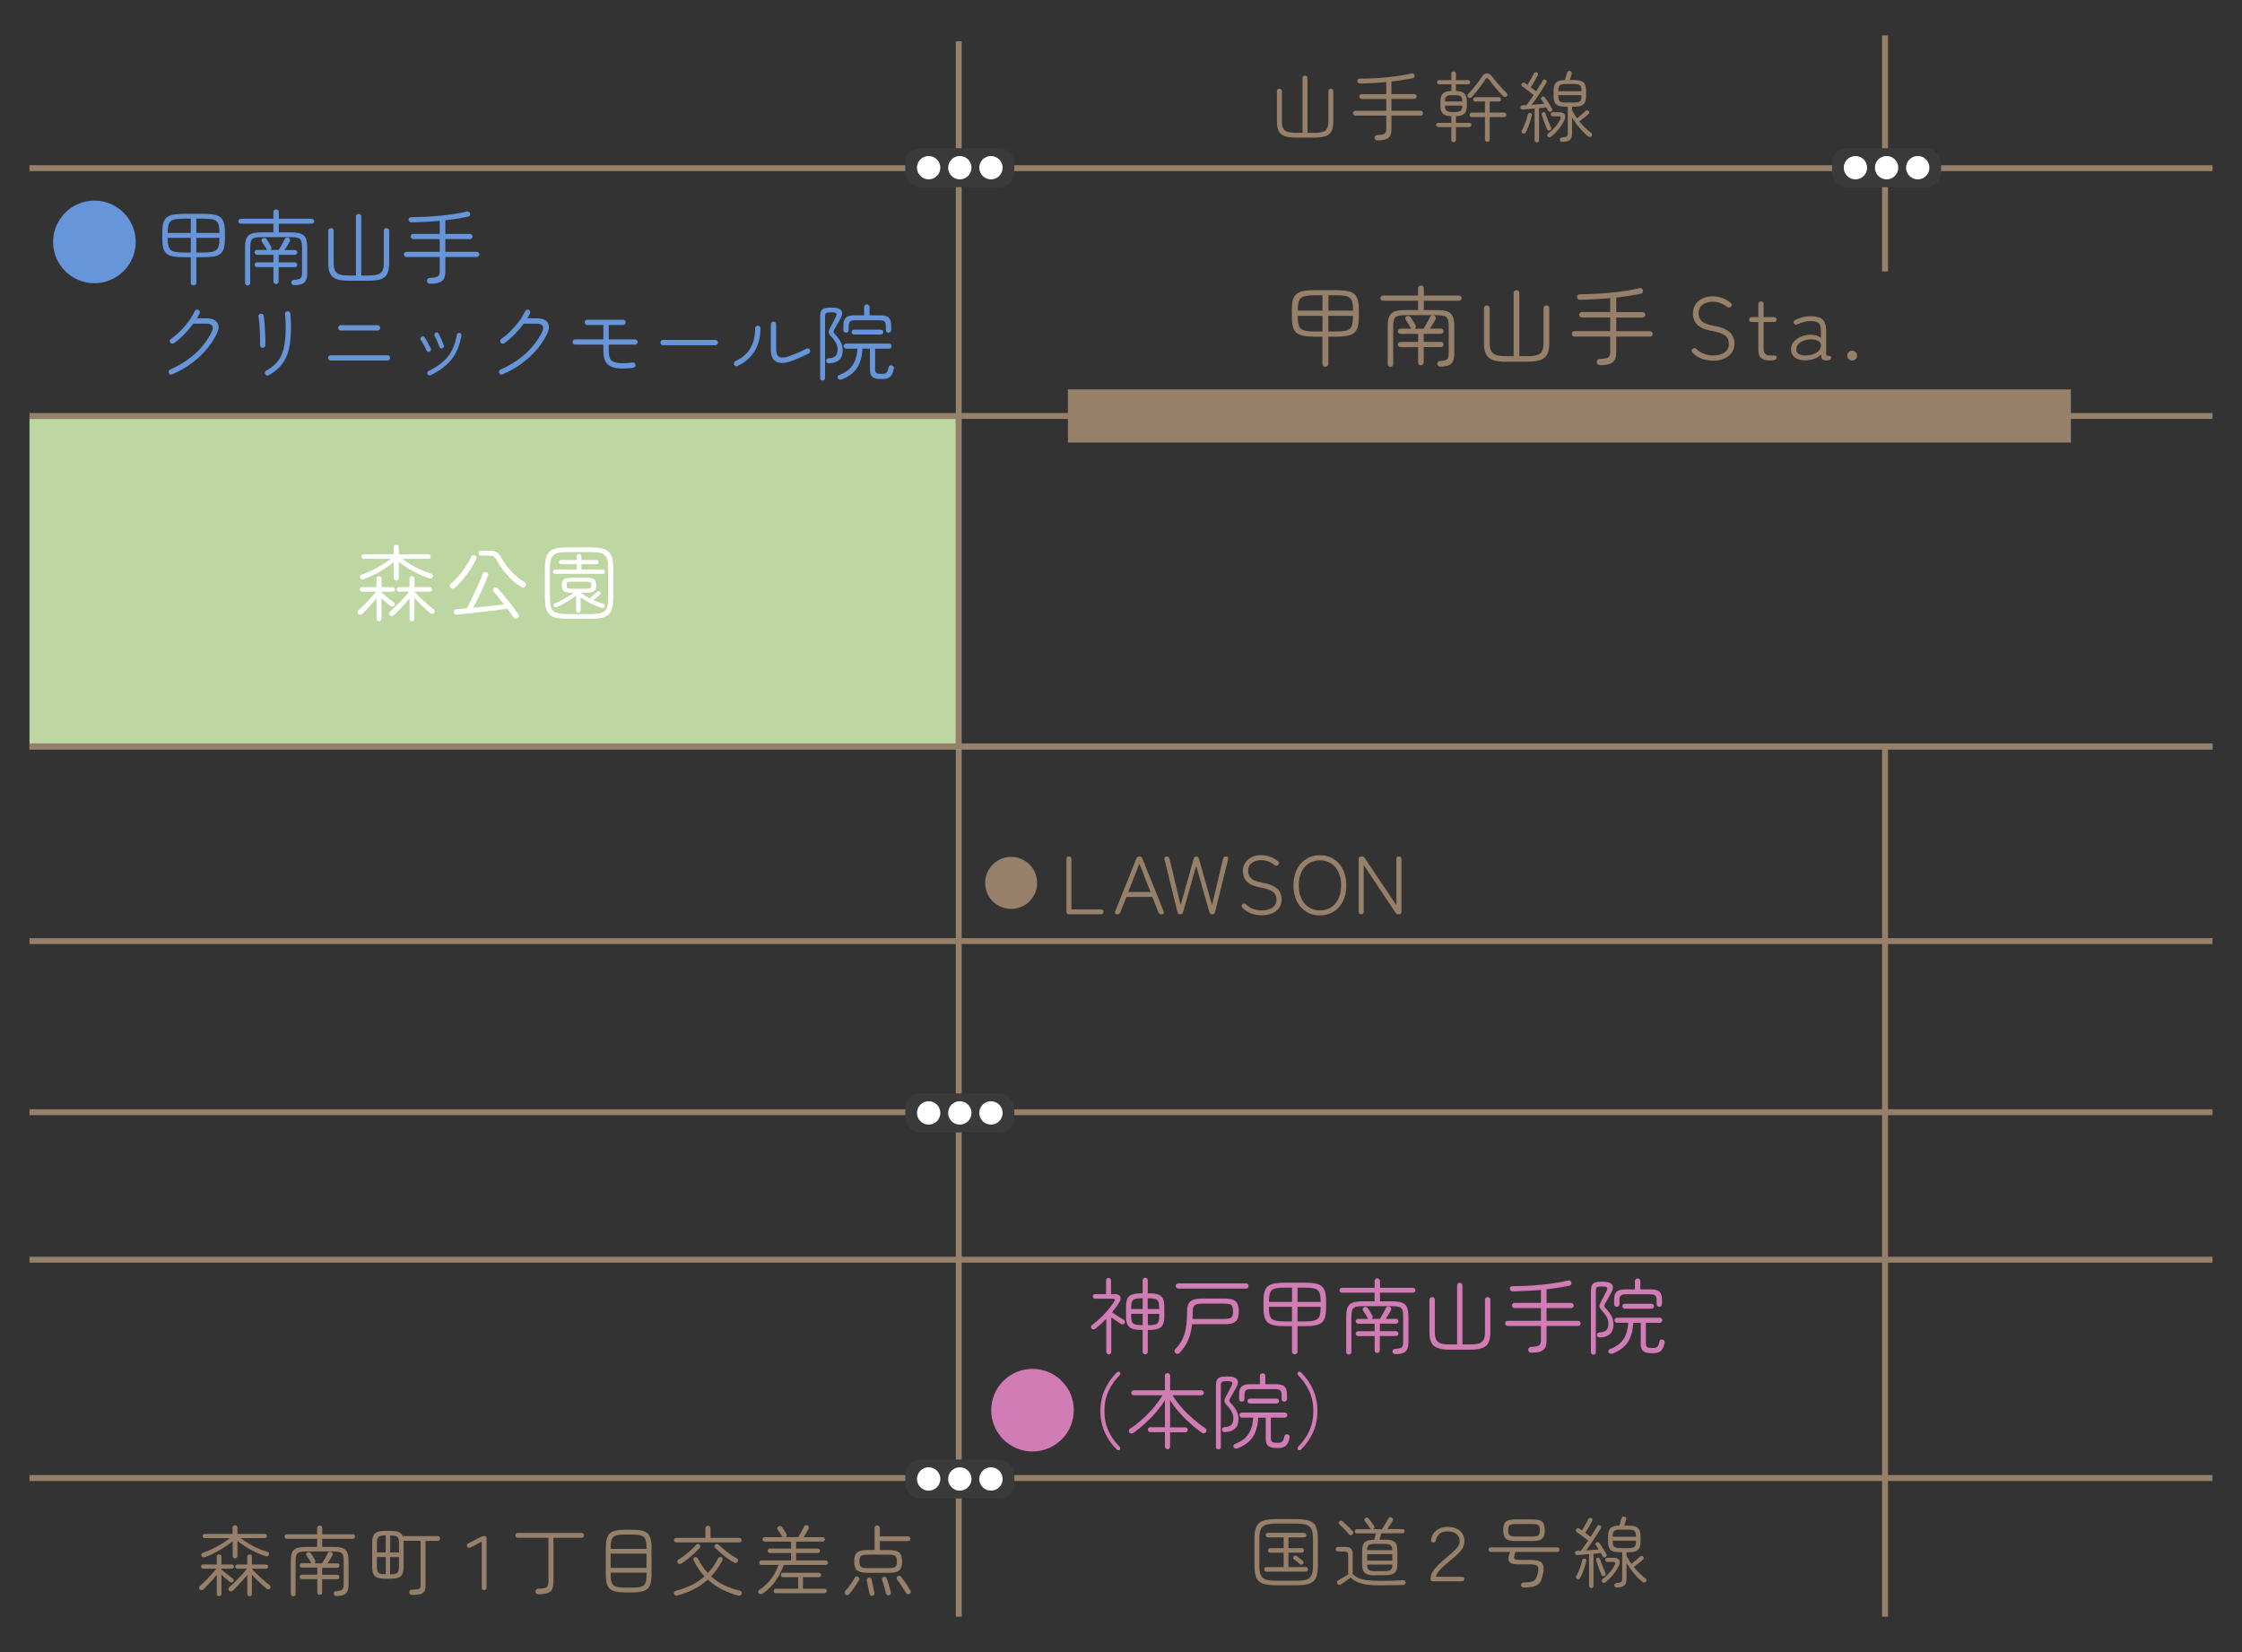 <?xml version="1.0" encoding="UTF-8"?><svg id="_レイヤー_2" xmlns="http://www.w3.org/2000/svg" viewBox="0 0 380 280"><rect x="0" y="0" width="380" height="280" fill="#333333" stroke="none"/><defs><style>.cls-1{fill:none;}.cls-2{fill:#bed6a1;}.cls-3{fill:#d27cb5;}.cls-4{fill:#3a3a3a;}.cls-5{fill:#fff;}.cls-6{fill:#b3b3b3;}.cls-7{fill:#6695d9;}.cls-8{fill:#968069;}</style></defs><g id="contents"><rect class="cls-8" x="162" y="7" width="1" height="267"/><rect class="cls-8" x="319" y="127" width="1" height="147"/><rect class="cls-8" x="5" y="159" width="370" height="1"/><rect class="cls-6" x="5" y="126" width="370" height="1"/><rect class="cls-8" x="5" y="126" width="370" height="1"/><rect class="cls-8" x="5" y="70" width="370" height="1"/><rect class="cls-8" x="5" y="188" width="370" height="1"/><rect class="cls-8" x="5" y="250" width="370" height="1"/><circle class="cls-7" cx="16" cy="41" r="7"/><path class="cls-3" d="M187.92,229.53c-.12,0-.22-.04-.3-.13-.08-.08-.12-.19-.12-.31v-5.57c-.57.59-1.19,1.15-1.85,1.68-.09.07-.21.11-.34.1-.13,0-.23-.06-.31-.15-.07-.09-.09-.2-.08-.31.01-.12.07-.21.16-.27.49-.35.96-.74,1.44-1.2.47-.45.91-.92,1.31-1.4.4-.48.74-.94,1.01-1.36.21-.34.12-.5-.28-.5h-2.95c-.12,0-.22-.04-.29-.12-.07-.08-.11-.17-.11-.27s.04-.19.11-.27c.07-.08.17-.12.29-.12h1.86v-2.3c0-.13.04-.24.12-.32.08-.08.18-.12.3-.12s.22.04.3.12c.08.08.12.18.12.32v2.3h.7c.42,0,.7.13.85.4.14.27.11.58-.11.93-.37.62-.79,1.2-1.26,1.76.18.12.39.26.64.43.25.16.5.32.75.48.25.15.45.27.59.36.1.07.17.15.2.27.03.11,0,.22-.06.32-.07.1-.16.16-.27.18-.12.02-.23,0-.34-.07-.2-.12-.45-.29-.77-.5-.32-.21-.61-.41-.88-.61v5.84c0,.12-.04.22-.13.31s-.19.13-.31.13ZM194.09,229.54c-.11,0-.21-.04-.29-.13s-.13-.19-.13-.31v-3.7h-.27c-.63,0-1.14-.07-1.51-.21-.37-.14-.64-.38-.8-.71-.16-.33-.24-.78-.24-1.35v-1.68c0-.58.08-1.03.24-1.36.16-.33.42-.56.8-.69.37-.14.88-.2,1.51-.2h.27v-2.23c0-.12.04-.22.13-.3s.18-.12.29-.12c.12,0,.23.04.32.12.09.08.13.18.13.3v2.23h.27c.63,0,1.14.07,1.5.2.37.13.63.37.79.69.16.33.24.78.24,1.36v1.68c0,.57-.08,1.02-.24,1.35-.16.33-.42.57-.79.71-.37.14-.87.21-1.5.21h-.27v3.7c0,.12-.04.22-.13.31-.09.08-.19.13-.32.13ZM191.72,221.86h1.95v-1.83h-.2c-.46,0-.81.04-1.07.12-.26.08-.43.22-.53.43s-.15.52-.15.93v.35ZM193.47,224.59h.2v-1.92h-1.95v.43c0,.41.05.72.15.94s.28.36.53.43c.26.07.61.11,1.07.11ZM194.54,221.86h1.93v-.35c0-.41-.05-.72-.15-.93-.1-.21-.27-.35-.52-.43s-.6-.12-1.07-.12h-.2v1.83ZM194.54,224.59h.2c.47,0,.82-.04,1.07-.11s.42-.22.52-.43c.1-.21.15-.53.15-.94v-.43h-1.93v1.92Z"/><path class="cls-3" d="M199.23,229.33c-.1-.08-.16-.19-.17-.31,0-.13.03-.24.13-.33.36-.39.67-.79.93-1.2.26-.41.46-.86.62-1.34.16-.49.28-1.04.35-1.67.08-.62.11-1.35.11-2.17s.18-1.42.55-1.74.98-.48,1.86-.48h3.96c.61,0,1.08.07,1.43.2.34.14.59.36.74.67.14.31.22.75.22,1.29s-.07.97-.22,1.29c-.15.32-.39.54-.74.68-.35.13-.82.2-1.43.2h-5.52c-.12,1.11-.36,2.05-.71,2.81-.35.76-.82,1.44-1.41,2.05-.09.1-.21.16-.35.17-.14.01-.26-.03-.36-.12ZM199.7,218.39c-.12,0-.22-.04-.31-.13-.08-.08-.13-.19-.13-.31s.04-.22.13-.31c.08-.08.19-.13.31-.13h11.49c.13,0,.24.04.31.13s.12.19.12.31-.04.22-.12.31-.18.13-.31.13h-11.49ZM202.12,223.54h5.36c.42,0,.74-.04.95-.11.21-.07.36-.2.44-.39.08-.19.12-.46.12-.8s-.04-.62-.12-.81-.23-.32-.44-.39c-.21-.07-.53-.1-.95-.1h-3.81c-.59,0-.99.1-1.2.29s-.32.55-.32,1.08c0,.21,0,.42,0,.63,0,.21-.01.41-.02.6Z"/><path class="cls-3" d="M219.44,229.54c-.12,0-.23-.04-.32-.13-.09-.08-.14-.18-.14-.28v-4.37h-1.16c-.72,0-1.32-.04-1.79-.13-.48-.08-.85-.24-1.13-.47-.28-.23-.47-.55-.58-.95-.11-.41-.17-.93-.17-1.58v-1.11c0-.64.06-1.17.17-1.58.11-.41.31-.72.58-.95.27-.23.65-.38,1.13-.47.48-.08,1.07-.13,1.79-.13h3.28c.72,0,1.31.04,1.79.13s.84.24,1.12.47.47.55.58.95c.11.41.17.93.17,1.58v1.11c0,.64-.06,1.17-.17,1.58-.11.41-.31.72-.58.95s-.65.38-1.12.47-1.07.13-1.79.13h-1.18v4.37c0,.1-.05.2-.14.28-.09.08-.21.13-.34.13ZM215.08,220.65h3.91v-2.42h-1.18c-.75,0-1.32.05-1.71.16-.39.11-.66.32-.8.65-.14.33-.22.81-.22,1.46v.15ZM217.8,223.96h1.18v-2.48h-3.91v.21c0,.64.07,1.13.22,1.45.14.32.41.54.8.65.39.11.96.17,1.71.17ZM219.92,220.65h3.91v-.15c0-.64-.07-1.13-.22-1.46-.15-.33-.41-.54-.8-.65-.39-.11-.95-.16-1.7-.16h-1.19v2.42ZM219.92,223.96h1.19c.75,0,1.31-.06,1.7-.17.39-.11.65-.33.8-.65.14-.32.22-.81.22-1.45v-.21h-3.91v2.48Z"/><path class="cls-3" d="M228.61,229.57c-.12,0-.22-.04-.31-.13s-.13-.19-.13-.31v-6.02c0-.69.09-1.22.26-1.59.17-.37.46-.62.88-.76.41-.14.98-.21,1.71-.21h1.96v-1.47h-5.54c-.11,0-.21-.04-.29-.12-.08-.08-.12-.18-.12-.29s.04-.21.12-.29c.08-.08.17-.12.29-.12h5.54v-1.13c0-.14.04-.25.13-.34.09-.08.2-.13.33-.13s.24.04.33.13c.09.08.13.2.13.34v1.13h5.59c.11,0,.21.04.29.12.08.08.12.18.12.29s-.04.21-.12.29c-.08.08-.17.12-.29.12h-5.59v1.47h1.97c.73,0,1.3.07,1.71.21s.7.39.88.76c.17.37.26.9.26,1.59v4.33c0,.78-.17,1.33-.5,1.62s-.92.45-1.74.45c-.12,0-.23-.04-.32-.13s-.14-.19-.15-.32c0-.12.03-.23.12-.31.09-.09.19-.13.32-.13.37-.02.66-.06.86-.13.2-.06.34-.18.41-.36.08-.17.11-.42.11-.75v-4.27c0-.5-.05-.88-.16-1.13s-.3-.41-.59-.49c-.28-.08-.69-.12-1.21-.12h-4.86c-.52,0-.93.04-1.21.12-.28.08-.48.24-.59.49s-.16.62-.16,1.13v6.02c0,.12-.04.22-.13.31s-.19.13-.32.13ZM233.44,229.31c-.12,0-.23-.04-.32-.13s-.13-.19-.13-.32v-2.42h-2.8c-.11,0-.21-.04-.29-.12s-.12-.17-.12-.29.04-.21.12-.29c.08-.08.18-.12.3-.12h2.79v-1.27h-2.8c-.11,0-.21-.04-.29-.12s-.12-.17-.12-.29.04-.21.12-.29.18-.12.3-.12h1.74s-.09-.09-.14-.17c-.09-.18-.22-.38-.37-.62-.15-.23-.29-.44-.41-.62-.07-.1-.08-.21-.05-.32.03-.11.11-.2.22-.25.1-.06.21-.07.33-.05.12.02.21.09.29.19.13.18.28.4.43.66.16.27.28.49.38.67.05.09.05.19.02.28-.03.09-.09.17-.17.22h1.41c.11-.18.23-.38.36-.61s.26-.46.38-.68c.12-.22.22-.42.29-.57.06-.12.14-.2.27-.23.12-.03.24-.03.35.02.11.05.19.13.25.24.05.12.05.23,0,.34-.1.19-.24.42-.41.71-.17.29-.34.54-.5.78h1.76c.1,0,.19.04.27.12.08.08.12.17.12.29s-.04.21-.12.29c-.08.08-.17.12-.29.12h-2.73v1.27h2.74c.1,0,.19.04.27.12s.12.17.12.29-.04.21-.12.29c-.08.08-.17.12-.29.12h-2.73v2.42c0,.13-.04.24-.13.32s-.19.13-.31.13Z"/><path class="cls-3" d="M245.76,228.75c-.88,0-1.57-.09-2.08-.28-.51-.19-.87-.5-1.08-.92-.21-.43-.32-1.01-.32-1.75v-5.52c0-.13.04-.24.13-.32s.19-.13.32-.13c.13,0,.24.04.33.13.09.08.13.19.13.32v5.47c0,.55.08.98.23,1.29.15.31.42.52.79.64.37.12.9.18,1.57.18h1.19v-10c0-.13.04-.24.13-.32.09-.08.19-.13.31-.13.13,0,.24.04.33.13s.13.19.13.32v10h1.23c.67,0,1.2-.06,1.58-.18s.64-.34.79-.64c.15-.31.22-.74.22-1.29v-5.47c0-.13.04-.24.13-.32s.19-.13.32-.13c.13,0,.24.04.33.13s.13.19.13.32v5.52c0,.74-.11,1.32-.32,1.76-.21.43-.57.74-1.07.92-.5.18-1.2.27-2.09.27h-3.39Z"/><path class="cls-3" d="M259.53,229.26c-.15,0-.27-.04-.36-.13-.09-.08-.14-.2-.15-.34,0-.14.03-.26.13-.36.09-.1.22-.15.38-.16.46-.02.8-.06,1.04-.13.23-.06.39-.18.48-.34s.13-.39.13-.68v-2.39h-5.64c-.12,0-.22-.04-.31-.13s-.13-.19-.13-.31.04-.22.13-.31.19-.12.31-.12h5.64v-2.16h-4.48c-.12,0-.22-.04-.31-.13s-.13-.19-.13-.31.04-.22.13-.31.19-.13.31-.13h4.48v-2.21c-.79.07-1.6.13-2.41.17-.81.04-1.61.07-2.39.09-.13,0-.24-.04-.33-.13-.09-.08-.14-.19-.15-.32,0-.13.03-.24.13-.32.09-.08.21-.12.36-.12.75,0,1.54-.02,2.39-.06.84-.04,1.69-.1,2.53-.19s1.65-.18,2.41-.3c.76-.12,1.43-.25,2.02-.4.14-.04.27-.03.38.04.11.06.18.15.21.27.03.12.01.24-.04.35-.06.11-.15.18-.29.21-.58.12-1.2.23-1.85.34-.66.1-1.33.19-2.02.27v2.31h4.16c.12,0,.22.04.31.13s.13.19.13.31-.04.22-.13.31-.19.13-.31.13h-4.16v2.16h5.33c.12,0,.22.04.31.12s.13.19.13.31-.04.22-.13.31-.19.13-.31.13h-5.33v2.46c0,.49-.08.89-.23,1.2-.15.3-.42.52-.78.66-.37.14-.88.2-1.55.2Z"/><path class="cls-3" d="M270.07,229.59c-.12,0-.22-.04-.3-.11-.08-.08-.12-.17-.12-.29v-10.39c0-.42.05-.74.16-.97.11-.23.3-.39.58-.48.28-.09.68-.13,1.19-.13.86,0,1.4.16,1.64.49.23.33.21.75-.06,1.26-.13.25-.3.56-.51.92-.21.36-.4.7-.58,1.01-.11.21-.16.36-.15.46,0,.1.1.24.28.43.36.37.67.78.91,1.21.24.43.36.91.36,1.43,0,.76-.2,1.32-.61,1.68-.41.36-.97.55-1.7.56-.3,0-.46-.13-.49-.39-.02-.29.14-.44.46-.46.5-.03.86-.15,1.11-.36.24-.21.36-.6.36-1.17,0-.41-.11-.8-.34-1.18s-.49-.72-.79-1.03c-.24-.25-.37-.48-.38-.67,0-.2.08-.45.25-.77.08-.15.19-.35.32-.59.13-.24.25-.48.37-.72.12-.24.21-.42.28-.55.13-.26.15-.45.06-.57-.09-.12-.38-.18-.87-.18-.43,0-.71.05-.83.14s-.19.31-.19.66v10.37c0,.12-.04.22-.12.29-.08.07-.18.11-.29.11ZM273.26,229.4c-.12.05-.24.05-.36.02-.12-.03-.21-.11-.27-.23-.05-.1-.05-.21,0-.32.04-.11.12-.19.25-.22.7-.27,1.27-.6,1.7-1,.43-.4.76-.88.98-1.44.22-.56.36-1.24.41-2.02h-1.9c-.12,0-.22-.04-.31-.13s-.13-.19-.13-.31.04-.22.13-.3c.08-.08.19-.12.31-.12h7.24c.13,0,.24.04.32.12.08.08.12.18.12.3s-.04.22-.12.31c-.08.08-.18.13-.32.13h-2.35v3.42c0,.36.08.6.23.7.15.1.46.15.9.15.26,0,.46-.03.61-.08.15-.06.26-.17.34-.33.08-.16.16-.4.22-.72.03-.13.09-.22.2-.27.1-.05.21-.06.34-.02.27.06.38.22.34.5-.08.48-.21.84-.38,1.11-.17.26-.39.44-.67.55s-.61.15-1.01.15c-.72,0-1.23-.11-1.53-.33-.3-.22-.46-.64-.46-1.25v-3.57h-1.27c-.07,1.38-.39,2.48-.94,3.3-.56.82-1.42,1.46-2.6,1.92ZM274.03,221.49c-.12,0-.23-.04-.32-.13s-.13-.19-.13-.32v-.77c0-.62.13-1.07.41-1.34.27-.27.76-.4,1.47-.4h1.64v-1.41c0-.13.05-.24.14-.32.09-.08.2-.13.32-.13.13,0,.24.04.33.13s.13.19.13.32v1.41h1.79c.71,0,1.2.13,1.47.4.27.27.41.71.41,1.34v.77c0,.13-.04.24-.13.32-.08.08-.19.13-.32.13-.12,0-.23-.04-.32-.13-.09-.08-.14-.19-.14-.32v-.71c0-.35-.07-.6-.22-.75-.14-.14-.42-.22-.83-.22h-4.19c-.4,0-.68.07-.83.22s-.22.39-.22.75v.71c0,.13-.04.24-.13.32-.09.08-.2.13-.33.13ZM275.4,221.8c-.12,0-.22-.04-.3-.12-.08-.08-.12-.17-.12-.29,0-.12.04-.22.12-.3.08-.08.18-.12.3-.12h4.52c.13,0,.23.04.31.12.07.08.11.18.11.3,0,.11-.04.21-.11.29-.08.08-.18.12-.31.12h-4.52Z"/><path class="cls-3" d="M189.78,245.71c-.07.07-.14.09-.23.09-.09,0-.17-.04-.25-.11-.85-.83-1.53-1.79-2.03-2.89s-.76-2.32-.76-3.66.25-2.56.76-3.66,1.18-2.06,2.03-2.89c.07-.07.16-.1.25-.11.09,0,.17.03.23.09.08.06.11.14.11.24s-.03.17-.1.24c-.81.81-1.45,1.72-1.91,2.72-.46,1-.69,2.12-.69,3.37s.23,2.36.69,3.37,1.1,1.91,1.91,2.72c.07.07.1.14.1.24s-.04.17-.11.24Z"/><path class="cls-3" d="M197.9,245.61c-.12,0-.23-.04-.32-.13s-.13-.19-.13-.32v-2.44h-2.49c-.11,0-.21-.04-.29-.12s-.13-.18-.13-.3.04-.22.13-.3.18-.12.29-.12h2.49v-4.56c-.39.63-.87,1.28-1.44,1.95-.57.66-1.19,1.3-1.85,1.91-.66.61-1.34,1.16-2.03,1.66-.11.07-.24.11-.38.1-.14,0-.25-.06-.34-.17-.07-.11-.1-.23-.07-.36.03-.12.1-.23.22-.3.75-.48,1.47-1.05,2.17-1.69.7-.64,1.34-1.31,1.91-2,.57-.69,1.04-1.34,1.41-1.95h-4.89c-.12,0-.22-.04-.3-.12s-.12-.18-.12-.3c0-.11.04-.21.12-.29s.18-.13.3-.13h5.28v-2.48c0-.13.04-.24.13-.32s.19-.13.32-.13.22.04.31.13.13.19.13.32v2.48h5.29c.11,0,.21.04.29.13s.13.18.13.29c0,.12-.04.22-.13.3s-.18.12-.29.12h-4.89c.42.68.93,1.37,1.53,2.05.6.69,1.25,1.33,1.96,1.95.7.61,1.41,1.15,2.11,1.62.1.06.16.16.17.28.01.12-.02.23-.09.34-.08.1-.19.17-.32.2s-.25,0-.37-.08c-.68-.49-1.36-1.02-2.02-1.62-.67-.59-1.29-1.22-1.87-1.88-.58-.66-1.08-1.34-1.51-2.03v4.61h2.58c.12,0,.22.04.3.12.08.08.12.18.12.3s-.04.22-.12.3c-.08.08-.18.12-.3.12h-2.58v2.44c0,.13-.04.24-.13.32s-.19.13-.31.13Z"/><path class="cls-3" d="M206.51,245.65c-.12,0-.22-.04-.3-.11-.08-.07-.12-.17-.12-.29v-10.39c0-.42.05-.74.16-.97s.3-.39.58-.48c.28-.09.68-.13,1.19-.13.86,0,1.4.16,1.64.49.23.33.21.75-.06,1.26-.13.25-.3.56-.51.92-.21.36-.4.7-.58,1.01-.11.21-.16.36-.15.45,0,.1.1.24.28.43.36.37.67.78.91,1.21.24.43.36.91.36,1.43,0,.76-.2,1.32-.61,1.68-.41.36-.97.55-1.7.56-.3,0-.46-.13-.49-.39-.02-.29.14-.44.46-.46.5-.03.86-.15,1.11-.36.24-.21.36-.6.36-1.17,0-.41-.11-.8-.34-1.18-.23-.38-.49-.72-.79-1.03-.24-.25-.37-.48-.38-.67,0-.2.08-.45.25-.77.08-.15.19-.34.32-.59.13-.24.25-.48.37-.72.12-.24.21-.42.28-.55.13-.26.15-.45.06-.57-.09-.12-.38-.18-.87-.18-.43,0-.71.05-.83.14-.13.09-.19.31-.19.66v10.38c0,.12-.04.22-.12.29-.08.08-.18.11-.29.11ZM209.7,245.47c-.12.05-.24.05-.36.02-.12-.03-.21-.11-.27-.23-.05-.1-.05-.21,0-.32.04-.11.12-.19.25-.22.7-.27,1.27-.6,1.7-1,.43-.4.76-.88.98-1.44.22-.56.36-1.24.41-2.02h-1.9c-.12,0-.22-.04-.31-.13s-.13-.19-.13-.31.04-.22.13-.3.19-.12.31-.12h7.24c.13,0,.24.04.32.12.08.08.12.18.12.3s-.04.22-.12.31c-.08.08-.18.13-.32.13h-2.35v3.42c0,.36.08.6.23.7.15.1.46.15.9.15.26,0,.46-.03.61-.08.15-.06.26-.17.34-.33s.16-.4.22-.72c.03-.13.09-.22.2-.27.1-.05.21-.06.34-.02.27.06.38.22.34.5-.08.48-.21.84-.38,1.11-.17.26-.39.44-.67.55-.28.1-.61.15-1.01.15-.72,0-1.23-.11-1.53-.33-.3-.22-.46-.64-.46-1.25v-3.57h-1.27c-.07,1.38-.39,2.48-.94,3.3-.56.82-1.42,1.46-2.6,1.92ZM210.47,237.56c-.12,0-.23-.04-.32-.13s-.13-.19-.13-.32v-.77c0-.62.13-1.07.41-1.34.27-.27.76-.4,1.47-.4h1.64v-1.41c0-.13.05-.24.14-.32.09-.08.2-.12.32-.12.13,0,.24.04.33.12s.13.19.13.32v1.41h1.79c.71,0,1.2.13,1.47.4.27.27.41.71.41,1.34v.77c0,.13-.04.24-.13.32-.08.08-.19.13-.32.13-.12,0-.23-.04-.32-.13-.09-.08-.14-.19-.14-.32v-.71c0-.35-.07-.6-.22-.75-.14-.14-.42-.22-.83-.22h-4.19c-.4,0-.68.07-.83.22s-.22.39-.22.75v.71c0,.13-.04.24-.13.32-.09.08-.2.13-.33.13ZM211.84,237.87c-.12,0-.22-.04-.3-.12-.08-.08-.12-.17-.12-.29,0-.12.04-.22.12-.3.08-.08.18-.12.3-.12h4.52c.13,0,.23.04.31.12.07.08.11.18.11.3,0,.11-.04.21-.11.29-.08.08-.18.12-.31.12h-4.52Z"/><path class="cls-3" d="M220.02,245.71c-.07-.07-.1-.15-.11-.24,0-.09.03-.17.09-.24.81-.81,1.45-1.72,1.91-2.72s.69-2.13.69-3.37-.23-2.38-.69-3.37c-.46-1-1.1-1.9-1.91-2.72-.07-.07-.1-.14-.09-.24,0-.09.04-.17.11-.24.07-.07.14-.1.24-.09.09,0,.17.04.24.11.85.83,1.53,1.79,2.03,2.89s.76,2.32.76,3.66-.25,2.56-.76,3.66-1.18,2.06-2.03,2.89c-.07.07-.14.1-.24.11-.09,0-.17-.03-.24-.09Z"/><circle class="cls-3" cx="175" cy="239" r="7"/><path class="cls-8" d="M171.38,154.04c-.61,0-1.18-.11-1.71-.34s-1-.54-1.41-.94c-.4-.4-.72-.87-.94-1.41-.23-.53-.34-1.1-.34-1.71s.11-1.18.34-1.71c.23-.53.54-1,.94-1.41s.87-.72,1.41-.95,1.1-.34,1.71-.34,1.18.11,1.71.34,1,.54,1.41.95.72.87.94,1.41.34,1.1.34,1.71-.11,1.18-.34,1.71-.54,1-.94,1.41c-.4.4-.87.72-1.41.94s-1.1.34-1.71.34Z"/><path class="cls-8" d="M181.21,154.96c-.31,0-.46-.15-.46-.46v-8.88c0-.31.14-.46.43-.46s.42.15.42.46v8.51h4.96c.31,0,.46.13.46.41s-.15.42-.46.42h-5.35Z"/><path class="cls-8" d="M189.31,154.96c-.15,0-.25-.04-.3-.13-.05-.08-.05-.2,0-.35l3.61-9c.07-.21.22-.32.46-.32h.07c.24,0,.4.11.46.32l3.63,9c.1.32,0,.48-.29.48h-.14c-.22,0-.38-.11-.46-.32l-1.04-2.63h-4.38l-1.05,2.63c-.08.21-.23.32-.46.32h-.11ZM191.22,151.18h3.78l-1.88-4.8-1.9,4.8Z"/><path class="cls-8" d="M200.04,154.96c-.26,0-.42-.14-.48-.41l-2.18-8.89c-.04-.16-.03-.28.04-.37.06-.09.16-.13.29-.13.29,0,.46.14.52.41l1.88,7.83,2.21-7.84c.07-.26.21-.39.45-.39s.38.13.45.39l2.21,7.84,1.86-7.83c.06-.27.22-.41.5-.41.15,0,.26.04.32.13.07.09.08.21.04.37l-2.2,8.89c-.06.27-.21.41-.48.41s-.44-.13-.5-.39l-2.23-7.83-2.21,7.83c-.07.26-.23.39-.49.39Z"/><path class="cls-8" d="M213.89,155.12c-.66,0-1.28-.1-1.84-.31s-1.06-.53-1.48-.98c-.21-.23-.18-.43.07-.6.21-.16.41-.13.62.1.67.64,1.55.97,2.65.97.44,0,.84-.07,1.21-.2.37-.13.67-.33.89-.6.22-.27.34-.61.34-1.01,0-.35-.07-.66-.22-.92-.15-.26-.43-.49-.85-.69-.42-.2-1.04-.37-1.88-.52-1.83-.34-2.74-1.25-2.74-2.72,0-.53.13-1,.39-1.41.26-.41.62-.72,1.09-.95.47-.23,1.01-.34,1.62-.34.56,0,1.08.09,1.55.27.47.18.91.44,1.32.76.23.21.24.42.01.62-.19.19-.4.18-.63-.01-.34-.26-.7-.46-1.06-.59-.36-.13-.77-.2-1.2-.2-.63,0-1.16.16-1.58.47s-.62.76-.62,1.35c0,.51.17.93.5,1.25s.93.56,1.8.71c1.2.21,2.07.55,2.59,1.01.52.46.78,1.09.78,1.89,0,.55-.15,1.02-.44,1.42-.29.4-.69.7-1.2.91s-1.07.32-1.69.32Z"/><path class="cls-8" d="M223.72,155.14c-.89,0-1.67-.21-2.34-.63s-1.2-1.01-1.58-1.78-.57-1.66-.57-2.69.19-1.92.57-2.68.9-1.35,1.58-1.78c.67-.42,1.45-.64,2.34-.64s1.65.21,2.32.64c.67.42,1.2,1.02,1.58,1.78s.57,1.65.57,2.68-.19,1.92-.57,2.69-.9,1.36-1.58,1.78-1.45.63-2.32.63ZM223.72,154.3c.7,0,1.32-.17,1.86-.51.54-.34.96-.83,1.26-1.47.3-.64.46-1.4.46-2.27s-.15-1.63-.46-2.27-.72-1.12-1.26-1.46c-.54-.34-1.16-.51-1.86-.51s-1.32.17-1.86.51c-.54.34-.97.83-1.27,1.46s-.46,1.39-.46,2.27.15,1.64.46,2.27c.31.64.73,1.13,1.27,1.47.54.34,1.16.51,1.86.51Z"/><path class="cls-8" d="M230.72,154.96c-.29,0-.43-.15-.43-.46v-8.88c0-.31.14-.46.43-.46h.07c.23,0,.42.1.56.31l5.32,7.95v-7.8c0-.31.15-.46.45-.46.28,0,.42.15.42.46v8.88c0,.31-.13.46-.41.46h-.08c-.24,0-.42-.1-.55-.31l-5.36-8.04v7.88c0,.31-.14.46-.42.46Z"/><rect class="cls-8" x="181" y="66" width="170" height="9"/><path class="cls-8" d="M224.64,62.17c-.13,0-.25-.04-.35-.13-.1-.09-.15-.19-.15-.3v-4.68h-1.25c-.77,0-1.41-.04-1.92-.14-.51-.09-.91-.26-1.21-.5s-.5-.58-.62-1.02c-.12-.44-.18-1-.18-1.69v-1.19c0-.69.06-1.25.18-1.69s.33-.78.62-1.02c.29-.25.7-.41,1.21-.5s1.15-.13,1.92-.13h3.51c.77,0,1.41.04,1.91.13.5.09.9.26,1.2.5.29.24.5.58.62,1.02s.18,1,.18,1.69v1.19c0,.69-.06,1.25-.18,1.69-.12.43-.33.77-.62,1.02s-.7.41-1.2.5c-.51.09-1.14.14-1.91.14h-1.26v4.68c0,.11-.05.21-.15.3-.1.09-.22.13-.36.13ZM219.96,52.64h4.19v-2.59h-1.26c-.8,0-1.41.06-1.83.17-.42.12-.71.35-.86.7-.15.35-.23.87-.23,1.56v.17ZM222.89,56.18h1.26v-2.66h-4.19v.23c0,.69.08,1.21.23,1.55.16.34.44.58.86.7.42.12,1.03.18,1.83.18ZM225.15,52.64h4.18v-.17c0-.69-.08-1.21-.23-1.56-.16-.35-.44-.58-.85-.7-.42-.11-1.02-.17-1.82-.17h-1.27v2.59ZM225.15,56.18h1.27c.8,0,1.41-.06,1.82-.18.42-.12.7-.35.85-.7s.23-.86.23-1.55v-.23h-4.18v2.66Z"/><path class="cls-8" d="M235.67,62.2c-.13,0-.24-.04-.33-.13-.09-.09-.14-.2-.14-.33v-6.45c0-.74.09-1.31.28-1.7.19-.4.5-.67.94-.82.44-.15,1.05-.22,1.83-.22h2.1v-1.58h-5.94c-.12,0-.22-.04-.31-.13s-.13-.19-.13-.31.04-.22.13-.31.19-.13.31-.13h5.94v-1.21c0-.15.05-.27.14-.36.09-.09.21-.14.35-.14s.26.05.35.14c.09.09.14.21.14.36v1.21h5.98c.12,0,.22.04.31.13s.13.19.13.31-.04.22-.13.31-.19.13-.31.13h-5.98v1.58h2.11c.78,0,1.39.07,1.83.22s.75.42.94.82c.19.4.28.96.28,1.7v4.63c0,.84-.18,1.42-.54,1.74-.36.32-.98.48-1.86.48-.13,0-.24-.04-.34-.13s-.15-.21-.16-.35c0-.13.03-.24.13-.34s.21-.14.34-.14c.4-.02.71-.07.92-.14.21-.07.36-.2.44-.38s.12-.45.12-.8v-4.58c0-.54-.06-.94-.17-1.21-.12-.27-.33-.44-.63-.53-.31-.08-.74-.13-1.3-.13h-5.21c-.56,0-.99.04-1.3.13-.31.08-.52.26-.63.53-.12.26-.17.67-.17,1.21v6.45c0,.13-.04.24-.13.33s-.21.13-.35.13ZM240.84,61.91c-.13,0-.24-.05-.34-.14s-.14-.21-.14-.34v-2.6h-3c-.12,0-.22-.04-.31-.13s-.13-.19-.13-.31.04-.22.13-.31c.08-.08.19-.13.32-.13h2.99v-1.37h-3c-.12,0-.22-.04-.31-.13-.08-.09-.13-.19-.13-.31s.04-.22.13-.31.19-.13.32-.13h1.86s-.1-.1-.15-.18c-.1-.19-.23-.41-.4-.66-.16-.25-.31-.47-.44-.66-.07-.11-.09-.22-.05-.34.03-.12.11-.21.23-.27.11-.06.23-.08.35-.05.12.02.23.09.31.2.14.19.29.43.46.71.17.29.3.52.4.71.05.1.06.2.02.3-.04.1-.1.18-.19.24h1.52c.12-.19.25-.41.39-.65s.28-.49.41-.73.23-.45.31-.62c.06-.13.16-.21.29-.25s.25-.03.38.02.21.14.26.26c.05.13.05.25,0,.37-.11.2-.26.45-.44.76-.18.31-.36.58-.53.83h1.89c.11,0,.21.04.29.13s.13.19.13.31-.04.22-.13.31c-.08.08-.19.13-.31.13h-2.92v1.37h2.94c.11,0,.21.04.29.13.08.09.13.19.13.31s-.04.22-.13.31-.19.13-.31.13h-2.92v2.6c0,.14-.04.25-.13.34-.09.09-.2.14-.33.14Z"/><path class="cls-8" d="M255.24,61.31c-.94,0-1.68-.1-2.23-.3-.54-.2-.93-.53-1.15-.99-.23-.46-.34-1.08-.34-1.88v-5.91c0-.14.05-.25.14-.34s.21-.13.34-.13c.14,0,.26.04.35.13.09.09.14.21.14.34v5.87c0,.59.08,1.05.25,1.38s.45.56.85.69c.4.13.96.19,1.68.19h1.28v-10.71c0-.14.05-.25.14-.34.09-.09.21-.13.34-.13.14,0,.26.04.35.13s.14.21.14.34v10.71h1.32c.72,0,1.28-.06,1.69-.19s.69-.36.85-.69c.16-.33.24-.79.24-1.38v-5.87c0-.14.05-.25.14-.34.1-.09.21-.13.34-.13.14,0,.26.04.35.13.09.09.14.21.14.34v5.91c0,.79-.11,1.42-.34,1.88-.22.46-.61.79-1.15.99-.54.19-1.29.29-2.23.29h-3.63Z"/><path class="cls-8" d="M271.19,61.87c-.16,0-.29-.04-.39-.13-.1-.09-.16-.21-.17-.36,0-.15.04-.28.13-.38.1-.11.24-.16.41-.17.49-.02.86-.06,1.11-.13.25-.07.42-.19.51-.37.09-.18.13-.42.13-.73v-2.56h-6.04c-.13,0-.24-.04-.33-.13s-.13-.2-.13-.33.04-.24.13-.33.2-.13.33-.13h6.04v-2.31h-4.8c-.13,0-.24-.04-.33-.13s-.13-.2-.13-.33.04-.24.13-.33.2-.13.33-.13h4.8v-2.37c-.85.08-1.71.14-2.58.19s-1.72.08-2.56.1c-.14,0-.26-.04-.35-.13-.1-.09-.15-.21-.16-.34,0-.14.04-.25.14-.34.1-.08.23-.13.39-.13.8,0,1.65-.02,2.56-.07.9-.04,1.81-.11,2.71-.2.91-.09,1.76-.2,2.58-.32.81-.12,1.54-.27,2.17-.43.15-.04.29-.03.41.04.12.07.2.16.23.29.03.13.01.25-.05.38-.06.12-.16.19-.31.22-.62.13-1.28.25-1.99.36-.71.11-1.43.21-2.17.29v2.47h4.46c.13,0,.24.04.33.13s.13.2.13.33-.04.24-.13.33-.2.13-.33.13h-4.46v2.31h5.71c.13,0,.24.04.33.13s.14.2.14.33-.05.24-.14.33-.2.13-.33.13h-5.71v2.64c0,.53-.08.96-.25,1.28-.17.32-.45.56-.84.7-.4.15-.95.22-1.66.22Z"/><path class="cls-8" d="M290.4,61.12c-.71,0-1.37-.11-1.97-.33-.61-.22-1.13-.57-1.58-1.05-.22-.25-.19-.46.08-.64.22-.17.44-.13.66.1.72.69,1.67,1.04,2.83,1.04.47,0,.9-.07,1.3-.21.39-.14.71-.35.95-.64s.36-.65.36-1.08c0-.38-.08-.71-.23-.99-.16-.28-.46-.53-.91-.74-.45-.21-1.12-.39-2.01-.55-1.96-.37-2.94-1.34-2.94-2.91,0-.57.14-1.07.42-1.51.28-.44.67-.78,1.17-1.02s1.08-.37,1.74-.37c.6,0,1.15.1,1.66.29s.98.47,1.42.82c.25.23.25.45.02.66-.2.2-.43.2-.68-.01-.37-.28-.75-.49-1.14-.63-.39-.14-.82-.21-1.29-.21-.68,0-1.24.17-1.69.5s-.67.82-.67,1.45c0,.55.18,1,.53,1.34.35.34,1,.59,1.93.76,1.29.23,2.21.59,2.77,1.08.56.49.84,1.17.84,2.02,0,.59-.16,1.1-.47,1.52-.32.43-.74.75-1.28.98-.54.22-1.14.34-1.81.34Z"/><path class="cls-8" d="M299.94,61.1c-.64,0-1.12-.13-1.44-.41-.32-.27-.48-.75-.48-1.46v-4.65h-1.07c-.33,0-.5-.14-.5-.44,0-.27.17-.4.5-.4h1.07v-2.15c0-.33.15-.5.45-.5s.45.17.45.5v2.15h1.7c.33,0,.5.13.5.4,0,.29-.17.44-.5.44h-1.7v4.5c0,.45.1.76.29.92.19.17.49.25.89.25.05,0,.1,0,.16,0,.05,0,.11,0,.16,0,.2,0,.37,0,.5.02.13.02.2.13.2.32,0,.22-.12.36-.36.42-.24.06-.51.09-.81.09Z"/><path class="cls-8" d="M305.91,61.07c-.7,0-1.27-.15-1.7-.48-.43-.33-.65-.81-.65-1.44,0-.48.16-.9.49-1.26.33-.36.74-.64,1.25-.85s1.03-.31,1.57-.31c.74,0,1.33.18,1.76.53v-1.23c0-.67-.14-1.11-.42-1.31-.28-.21-.73-.31-1.35-.31-.33,0-.69.05-1.09.15-.39.1-.75.23-1.07.39-.3.12-.51.08-.64-.13-.15-.26-.07-.46.24-.6.37-.19.79-.35,1.25-.46.46-.12.9-.18,1.31-.18.91,0,1.58.17,2.01.53s.65,1,.65,1.93v3.98c0,.13.02.21.08.24.05.03.15.04.31.04.13,0,.24.02.33.07s.13.12.13.22c0,.25-.12.4-.38.44-.08.02-.17.04-.25.04s-.17.01-.25.01c-.34,0-.56-.07-.66-.21-.1-.14-.16-.4-.18-.79-.31.34-.72.59-1.23.75-.51.16-1,.25-1.48.25ZM305.96,60.25c.48,0,.93-.08,1.34-.22.41-.14.74-.34.99-.61.25-.26.36-.59.34-.97-.03-.31-.2-.54-.51-.7-.31-.16-.71-.23-1.2-.22-.41,0-.81.07-1.19.21-.38.14-.69.33-.92.58-.24.25-.35.53-.35.85,0,.37.14.64.42.82.28.17.64.26,1.08.26Z"/><path class="cls-8" d="M313.94,61.1c-.24,0-.44-.08-.6-.25-.16-.16-.24-.36-.24-.58s.08-.43.24-.59c.16-.16.36-.25.6-.25s.42.08.58.25c.16.17.24.36.24.59s-.08.41-.24.58c-.16.17-.36.25-.58.25Z"/><path class="cls-8" d="M216.32,268.68c-.68,0-1.26-.05-1.74-.14-.47-.09-.85-.26-1.14-.49s-.49-.57-.62-1-.2-.98-.2-1.66v-4.63c0-.68.07-1.23.2-1.66.13-.43.34-.77.62-1.01s.67-.4,1.14-.49c.47-.09,1.05-.14,1.74-.14h3.35c.68,0,1.26.05,1.74.14.47.09.85.26,1.14.49s.49.57.62,1.01c.13.43.2.99.2,1.66v4.63c0,.68-.07,1.23-.2,1.66s-.34.76-.62,1-.67.4-1.14.49c-.47.09-1.05.14-1.74.14h-3.35ZM216.32,267.91h3.35c.72,0,1.29-.06,1.7-.18s.71-.36.9-.73c.18-.36.27-.9.27-1.61v-4.63c0-.72-.09-1.26-.27-1.62-.18-.36-.48-.6-.9-.73-.42-.13-.98-.19-1.7-.19h-3.35c-.71,0-1.28.06-1.7.19-.42.12-.72.37-.9.73-.18.36-.27.9-.27,1.62v4.63c0,.71.09,1.25.27,1.61.18.36.48.61.9.73.42.12.99.18,1.7.18ZM214.63,266.36c-.11,0-.2-.04-.27-.12-.06-.08-.1-.17-.1-.27,0-.09.03-.18.1-.26.07-.08.15-.12.27-.12h2.94v-2.44h-2.29c-.11,0-.2-.04-.27-.12s-.1-.16-.1-.26c0-.1.03-.2.1-.27s.16-.12.27-.12h2.29v-1.82h-2.67c-.11,0-.2-.04-.27-.12s-.1-.17-.1-.26c0-.1.03-.2.1-.27s.16-.12.27-.12h6.15c.11,0,.2.04.27.12.07.08.1.17.1.27,0,.09-.03.18-.1.26-.06.08-.15.12-.27.12h-2.67v1.82h2.28c.1,0,.19.04.26.12s.1.17.1.27c0,.1-.04.18-.1.26s-.16.12-.26.12h-2.28v2.44h2.95c.11,0,.2.04.27.12s.1.17.1.26c0,.1-.03.2-.1.27s-.16.12-.27.12h-6.71ZM220.34,265.1c-.07-.07-.17-.16-.31-.27l-.42-.33c-.14-.11-.25-.19-.33-.24-.07-.06-.11-.14-.11-.24,0-.1.02-.18.08-.25.07-.07.16-.11.26-.12.1,0,.19.02.27.08.09.06.2.14.33.25.13.1.27.21.4.31.13.1.24.19.31.25.08.07.12.15.12.25,0,.1-.03.19-.1.27-.06.07-.15.11-.25.12s-.2-.01-.27-.08Z"/><path class="cls-8" d="M233.93,268.69c-.85,0-1.58-.04-2.19-.12-.61-.08-1.14-.21-1.59-.4-.45-.19-.86-.46-1.22-.79-.14.1-.32.22-.54.37-.22.15-.44.3-.64.45s-.37.25-.48.33c-.1.07-.21.09-.33.07-.13-.02-.22-.08-.28-.19-.06-.1-.08-.21-.05-.33.03-.12.1-.2.21-.25.11-.06.27-.15.47-.27.2-.12.42-.24.64-.37.22-.13.41-.24.57-.34v-3.25c0-.25-.05-.42-.14-.51s-.26-.14-.5-.14h-1.07c-.11,0-.21-.04-.28-.11s-.11-.17-.11-.28c0-.1.04-.19.11-.27.07-.07.17-.11.28-.11h1.25c.43,0,.75.1.94.29.19.2.29.51.29.94v3.38c.35.3.72.54,1.11.7.39.17.87.28,1.44.34s1.27.1,2.12.1c1.59,0,2.86-.04,3.82-.12.13,0,.24.03.34.1.1.08.14.18.14.3s-.04.22-.12.3-.19.12-.34.12c-.43,0-1,.02-1.7.03-.7.01-1.41.02-2.15.02ZM229.21,260.08c-.09.07-.18.1-.29.1-.11,0-.2-.05-.27-.14-.13-.16-.29-.35-.49-.56-.19-.21-.39-.41-.6-.61s-.39-.37-.55-.51c-.08-.06-.11-.14-.11-.24,0-.1.04-.18.11-.25.17-.17.36-.19.55-.04.17.15.37.32.58.53.21.2.42.41.62.61.2.2.37.38.51.53.08.09.11.18.1.29s-.06.21-.16.29ZM232.89,266.99c-.74,0-1.26-.13-1.56-.4-.3-.26-.46-.72-.46-1.36v-2.51c0-.64.15-1.09.46-1.36.3-.26.82-.4,1.56-.4h.03c.04-.16.09-.34.15-.55s.1-.38.14-.52h-3.24c-.1,0-.19-.04-.26-.11s-.1-.16-.1-.25.04-.18.1-.25c.07-.07.16-.11.26-.11h2.43c-.08-.03-.14-.08-.19-.16-.1-.18-.24-.39-.42-.62-.17-.23-.33-.44-.48-.63-.06-.09-.08-.18-.04-.27.03-.09.09-.17.17-.22.22-.12.4-.08.56.12.15.2.31.41.48.64.17.23.32.43.43.61.06.09.08.18.04.27s-.09.17-.19.22l-.08.04h1.55c.1-.16.22-.35.36-.57.13-.21.26-.42.39-.64.12-.21.23-.4.31-.55.05-.12.13-.2.23-.24.1-.04.21-.04.33,0,.11.05.19.13.23.23.04.1.03.21-.02.31-.1.18-.23.41-.41.68-.18.27-.34.53-.5.76h2.56c.1,0,.19.04.26.11.07.07.1.16.1.25s-.04.18-.1.25-.16.11-.26.11h-3.59c-.04.16-.08.34-.15.54-.07.2-.12.38-.16.53h1c.74,0,1.26.13,1.57.4.31.26.46.72.46,1.36v2.51c0,.64-.15,1.09-.46,1.36s-.83.4-1.57.4h-1.91ZM231.72,262.73h4.26c0-.41-.09-.69-.27-.84-.18-.15-.51-.23-1-.23h-1.75c-.49,0-.81.08-.99.23-.17.15-.26.43-.26.84ZM231.72,264.49h4.26v-1.07h-4.26v1.07ZM232.97,266.28h1.75c.49,0,.82-.08,1-.23s.27-.43.27-.84v-.04h-4.26v.05c0,.4.09.67.26.83.17.15.5.23.99.23Z"/><path class="cls-8" d="M242.89,268c-.16,0-.28-.02-.34-.07s-.09-.14-.09-.29c0-.42.12-.82.34-1.21.23-.39.55-.78.95-1.18.4-.4.87-.82,1.4-1.26.37-.31.73-.62,1.07-.92.34-.3.62-.6.84-.9.22-.3.33-.6.34-.9.02-.5-.15-.92-.49-1.24-.35-.32-.88-.49-1.6-.49-.53,0-.97.13-1.31.4s-.55.62-.62,1.07c-.05.28-.2.42-.43.42-.13,0-.23-.04-.31-.12-.07-.08-.1-.19-.08-.33.1-.67.39-1.2.89-1.6s1.12-.6,1.87-.6c.92,0,1.64.23,2.16.69.52.46.76,1.08.73,1.87-.02.42-.15.8-.38,1.16s-.55.7-.92,1.03c-.38.33-.79.69-1.24,1.07-.36.29-.71.59-1.04.88-.33.29-.61.59-.83.88-.23.29-.36.58-.42.88h4.37c.29,0,.43.12.43.38s-.14.39-.43.39h-4.84Z"/><path class="cls-8" d="M258.23,269.05c-.11,0-.21-.04-.3-.12-.09-.08-.13-.18-.14-.31,0-.11.04-.21.13-.29.09-.08.19-.12.31-.12.42-.02.78-.04,1.05-.08.28-.03.5-.11.68-.21.17-.11.31-.27.42-.49.1-.22.2-.51.27-.88.09-.39.1-.69.05-.89-.06-.2-.2-.34-.42-.42-.22-.07-.55-.11-.99-.11h-2.12c-.63,0-1.07-.13-1.31-.39s-.26-.67-.07-1.24c.07-.21.12-.37.16-.48h-3.29c-.11,0-.2-.04-.27-.12s-.1-.17-.1-.27.03-.19.1-.27c.07-.07.16-.11.27-.11h11.28c.11,0,.2.04.27.11.07.07.1.16.1.27s-.03.19-.1.27-.16.12-.27.12h-7.08c-.03.09-.05.17-.07.24s-.05.16-.08.27c-.11.35-.12.57,0,.68.11.1.35.16.72.16h1.99c.63,0,1.12.07,1.46.21.34.14.57.38.67.7.1.33.11.76.01,1.29-.09.52-.21.94-.36,1.27-.15.33-.35.58-.6.75-.25.17-.56.29-.94.36-.38.06-.85.1-1.42.1ZM256.91,261.17c-.55,0-.97-.05-1.28-.16s-.52-.3-.65-.57c-.13-.27-.19-.64-.19-1.1s.06-.85.19-1.11c.12-.26.34-.45.65-.56s.74-.16,1.28-.16h2.79c.55,0,.98.05,1.29.16.3.11.52.29.64.56.12.26.19.64.19,1.11s-.06.84-.19,1.1c-.13.27-.34.46-.64.57-.3.11-.73.16-1.29.16h-2.79ZM256.96,260.41h2.69c.36,0,.64-.03.83-.08.19-.06.32-.16.4-.31.07-.15.11-.38.11-.67s-.04-.52-.11-.67c-.07-.15-.21-.26-.4-.31-.19-.06-.47-.08-.83-.08h-2.69c-.36,0-.64.03-.83.08-.19.06-.32.16-.4.31-.07.15-.11.38-.11.67s.04.52.11.67c.07.15.21.26.4.31.19.06.47.08.83.08Z"/><path class="cls-8" d="M269.71,269.13c-.1,0-.19-.04-.27-.1-.07-.07-.11-.16-.11-.27v-5.37c-.36.03-.71.06-1.05.09-.34.03-.65.05-.92.08-.25.02-.39-.09-.42-.34,0-.11.02-.2.1-.27.07-.07.17-.11.28-.12.09,0,.18,0,.29,0,.11,0,.22,0,.33-.02.17-.22.37-.47.58-.77.22-.3.43-.61.65-.93-.17-.15-.38-.31-.61-.49-.23-.18-.47-.36-.7-.53-.23-.17-.44-.32-.61-.43-.09-.06-.14-.14-.16-.23s0-.18.07-.26c.06-.09.14-.14.24-.16.1-.02.19,0,.28.06.07.04.14.09.21.14.07.05.15.11.23.17.12-.19.25-.41.39-.65.14-.24.27-.48.4-.71s.22-.42.29-.57c.04-.09.12-.16.22-.19.1-.03.2-.03.29.01.09.04.16.11.19.2.03.09.02.18-.02.28-.1.18-.21.4-.35.64-.14.25-.28.49-.43.73s-.29.46-.42.66c.17.12.33.24.48.36.16.12.3.23.43.34.23-.36.44-.7.64-1.02.2-.32.36-.59.47-.8.05-.1.13-.16.23-.18.1-.03.2,0,.29.05.09.05.14.12.16.21.02.09,0,.18-.05.28-.2.35-.44.74-.73,1.18-.29.44-.58.88-.89,1.33-.31.45-.6.86-.89,1.23.37-.03.75-.05,1.13-.08.38-.03.72-.06,1.01-.08-.17-.28-.33-.52-.48-.74-.05-.07-.07-.15-.05-.25.02-.09.08-.16.16-.21.09-.04.17-.06.26-.04.09.02.16.06.21.14.13.16.27.35.42.58.15.23.29.46.44.7.14.23.26.45.36.64.05.09.06.19.03.28s-.09.16-.19.21-.19.06-.29.03c-.1-.03-.17-.09-.21-.18-.03-.09-.08-.18-.14-.27-.06-.09-.11-.19-.17-.29-.17.02-.36.04-.57.07s-.44.05-.66.07v5.45c0,.11-.04.2-.12.27s-.17.1-.27.1ZM267.32,267.62c-.09-.04-.15-.11-.18-.19-.04-.09-.03-.17.01-.26.13-.23.26-.51.4-.84s.26-.66.37-1c.11-.34.2-.65.26-.93.03-.1.08-.17.16-.21.08-.05.17-.06.27-.03.22.06.3.19.25.4-.07.3-.16.63-.27.98-.11.35-.23.69-.36,1.02-.13.33-.26.62-.4.87-.05.09-.12.15-.21.19-.09.04-.18.04-.28,0ZM271.92,267.11c-.1.04-.19.05-.28,0-.09-.04-.16-.11-.2-.2-.09-.21-.19-.46-.31-.76s-.23-.6-.33-.91c-.1-.31-.19-.57-.26-.79-.04-.09-.03-.18.02-.26.05-.08.12-.13.21-.17.1-.03.18-.02.26.03.08.04.13.11.17.21.07.21.16.46.27.76.11.3.22.59.34.88.12.29.22.53.32.72.04.09.05.17.01.27-.04.09-.11.16-.22.21ZM271.58,268.17c-.08-.08-.12-.17-.11-.27,0-.1.05-.19.12-.25.42-.31.81-.68,1.19-1.1s.67-.85.88-1.28c.1-.2.13-.34.09-.43-.04-.09-.18-.13-.43-.13h-.92c-.09,0-.16-.03-.23-.1-.07-.07-.1-.15-.1-.24s.03-.18.1-.25.15-.1.23-.1h1.05c.49,0,.82.12.97.36s.14.55-.03.94c-.22.5-.53,1.01-.93,1.51s-.85.95-1.33,1.33c-.09.06-.18.1-.28.11-.1.01-.19-.02-.27-.11ZM274.01,269.05c-.1,0-.2-.04-.28-.1-.08-.07-.12-.16-.12-.27,0-.1.02-.18.1-.26s.17-.12.28-.13c.38-.02.64-.07.77-.16.13-.09.19-.29.19-.6v-4.45h-.35c-.51,0-.92-.05-1.22-.16s-.51-.29-.64-.56-.19-.62-.19-1.07v-.94c0-.64.14-1.1.42-1.37s.78-.41,1.51-.42c.05-.17.11-.39.18-.64.07-.25.12-.45.16-.58.04-.12.1-.21.2-.26.1-.05.21-.07.32-.04.12.03.21.09.26.18.05.1.06.2.01.33-.03.14-.08.3-.14.49s-.12.36-.18.52h.73c.77,0,1.3.13,1.6.4.29.27.44.73.44,1.39v.94c0,.66-.15,1.12-.44,1.39-.29.27-.83.4-1.6.4h-.33v.6c.1.22.23.44.36.67s.29.46.46.7c.16-.12.33-.26.51-.41.19-.15.37-.3.54-.46.17-.15.31-.28.42-.38.07-.07.16-.1.27-.1.11,0,.19.04.25.11.07.08.1.16.1.26,0,.1-.04.18-.11.25-.12.11-.28.25-.47.4s-.38.3-.58.45c-.2.15-.37.28-.53.4.3.37.63.73.97,1.07.34.34.69.64,1.05.89.09.06.13.15.14.25,0,.11-.02.21-.09.29-.07.09-.16.13-.27.13s-.21-.03-.31-.09c-.48-.38-.96-.86-1.45-1.44s-.91-1.17-1.27-1.79v2.69c0,.55-.12.92-.36,1.14-.24.21-.68.33-1.31.34ZM273.35,260.46h3.93v-.12c0-.42-.08-.71-.25-.87-.17-.16-.5-.23-1.01-.23h-1.42c-.5,0-.84.08-1,.23-.17.16-.25.45-.25.87v.12ZM274.6,262.38h1.42c.5,0,.84-.08,1.01-.23.17-.16.25-.45.25-.87v-.16h-3.93v.16c0,.42.08.71.25.87.16.16.5.23,1,.23Z"/><path class="cls-8" d="M219.65,23.32c-.81,0-1.46-.09-1.93-.26-.47-.17-.81-.46-1-.86-.19-.4-.29-.94-.29-1.62v-5.12c0-.12.04-.22.12-.3.08-.08.18-.12.29-.12.12,0,.22.04.31.12.08.08.12.18.12.3v5.08c0,.51.07.91.21,1.2.14.29.39.49.73.6.35.11.83.17,1.46.17h1.1v-9.28c0-.12.04-.22.12-.3.08-.08.18-.12.29-.12.12,0,.22.04.31.12s.12.18.12.3v9.28h1.14c.62,0,1.11-.06,1.46-.17.35-.11.6-.31.73-.6s.21-.68.21-1.2v-5.08c0-.12.04-.22.12-.3.08-.08.18-.12.29-.12.12,0,.22.04.31.12.08.08.12.18.12.3v5.12c0,.68-.1,1.23-.29,1.63-.2.4-.53.69-1,.86-.47.17-1.11.25-1.94.25h-3.15Z"/><path class="cls-8" d="M233.45,23.8c-.14,0-.25-.04-.34-.12-.09-.08-.13-.18-.14-.31s.03-.24.12-.33.2-.14.35-.15c.42-.02.75-.06.96-.12.22-.06.36-.17.44-.32s.12-.36.12-.63v-2.22h-5.24c-.11,0-.21-.04-.29-.12-.08-.08-.12-.17-.12-.29s.04-.21.12-.29.17-.12.29-.12h5.24v-2h-4.16c-.11,0-.21-.04-.29-.12-.08-.08-.12-.17-.12-.29s.04-.21.12-.29c.08-.08.17-.12.29-.12h4.16v-2.05c-.74.07-1.48.12-2.24.16-.75.04-1.49.07-2.22.08-.12,0-.22-.04-.31-.12-.08-.08-.13-.18-.14-.3,0-.12.03-.22.12-.29.09-.07.2-.11.34-.11.69,0,1.43-.02,2.22-.06s1.57-.1,2.35-.17c.78-.08,1.53-.17,2.24-.28s1.33-.23,1.88-.37c.13-.04.25-.02.35.03.1.06.17.14.2.25s.01.22-.04.33c-.05.1-.14.17-.27.19-.54.11-1.11.22-1.72.31-.61.09-1.24.18-1.88.25v2.14h3.86c.11,0,.21.04.29.12.08.08.12.17.12.29s-.04.21-.12.29c-.08.08-.17.12-.29.12h-3.86v2h4.95c.11,0,.21.04.29.12.08.08.12.17.12.29s-.04.21-.12.29-.17.12-.29.12h-4.95v2.29c0,.46-.07.83-.21,1.11-.14.28-.39.49-.73.61-.34.12-.82.19-1.44.19Z"/><path class="cls-8" d="M246.38,24.1c-.11,0-.21-.04-.28-.11-.07-.07-.11-.17-.11-.28v-2.17h-2.22c-.1,0-.18-.04-.25-.11-.07-.07-.11-.16-.11-.25,0-.1.04-.19.11-.26s.16-.1.25-.1h2.22v-1.13c-.66,0-1.13-.15-1.42-.42s-.43-.71-.43-1.32v-.78c0-.62.14-1.06.43-1.33.29-.27.76-.41,1.42-.42v-1.13h-2.08c-.1,0-.18-.03-.25-.1s-.1-.15-.1-.25.03-.18.1-.25c.07-.07.15-.11.25-.11h2.08v-1.09c0-.11.04-.21.11-.28.07-.07.17-.11.28-.11.1,0,.2.04.27.11.08.07.12.17.12.28v1.09h2.07c.1,0,.18.04.25.11.07.07.1.16.1.25s-.04.18-.1.25-.15.1-.25.1h-2.07v1.13c.66,0,1.13.15,1.42.42.29.27.43.71.43,1.33v.78c0,.61-.14,1.05-.43,1.32s-.76.41-1.42.42v1.13h2.25c.1,0,.19.03.26.1s.1.16.1.26c0,.09-.03.18-.1.25-.07.07-.16.11-.26.11h-2.25v2.17c0,.11-.04.21-.12.28-.08.07-.17.11-.27.11ZM244.92,17.2h2.91v-.05c0-.4-.08-.67-.25-.81-.16-.14-.46-.21-.88-.21h-.64c-.42,0-.72.07-.89.21-.17.14-.25.41-.25.81v.05ZM246.06,18.98h.64c.42,0,.72-.07.88-.22.17-.15.25-.42.25-.82v-.04h-2.91v.04c0,.4.08.67.25.82.17.15.47.22.89.22ZM248.83,16.49c-.07-.07-.1-.16-.1-.27s.03-.2.1-.27c.24-.25.51-.55.81-.9.29-.35.58-.71.86-1.08.28-.37.51-.71.7-1.01.23-.36.5-.53.81-.53s.6.17.84.49c.22.29.48.62.79.99s.62.71.92,1.04.57.59.79.79c.08.07.12.16.14.27.01.11-.01.21-.08.29-.08.09-.18.13-.3.14-.12,0-.23-.03-.31-.1-.24-.24-.51-.53-.81-.86-.3-.33-.59-.67-.87-1.03-.28-.36-.53-.68-.75-.99-.22-.3-.42-.3-.61.01-.18.29-.41.61-.68.98-.27.37-.55.73-.84,1.09-.29.36-.57.67-.82.93-.07.08-.16.12-.28.12-.12,0-.21-.03-.29-.11ZM252.1,24.04c-.11,0-.21-.04-.29-.11s-.12-.17-.12-.28v-3.8h-2.22c-.11,0-.21-.04-.28-.11s-.11-.16-.11-.27c0-.11.04-.21.11-.28s.17-.11.28-.11h2.22v-1.87h-1.62c-.1,0-.19-.04-.27-.11-.07-.07-.11-.16-.11-.25,0-.1.04-.19.11-.27.07-.07.16-.11.27-.11h3.98c.1,0,.19.04.26.11.07.07.1.16.1.27,0,.09-.03.18-.1.25-.07.07-.16.11-.26.11h-1.56v1.87h2.43c.11,0,.21.04.28.11s.11.17.11.28c0,.1-.04.19-.11.27s-.17.11-.28.11h-2.43v3.8c0,.11-.04.21-.11.28-.07.07-.17.11-.28.11Z"/><path class="cls-8" d="M260.48,24.13c-.1,0-.19-.04-.27-.1-.07-.07-.11-.16-.11-.27v-5.37c-.36.03-.71.06-1.05.09-.34.03-.65.05-.92.08-.25.02-.39-.09-.42-.34,0-.11.02-.2.1-.27.07-.07.17-.11.28-.12.09,0,.18,0,.29,0,.11,0,.22,0,.33-.02.17-.22.37-.47.58-.77.22-.3.43-.61.65-.93-.17-.15-.38-.31-.61-.49-.23-.18-.47-.36-.7-.53-.23-.17-.44-.32-.61-.43-.09-.06-.14-.14-.16-.23s0-.18.07-.26c.06-.09.14-.14.24-.16.1-.02.19,0,.28.06.07.04.14.09.21.14.07.05.15.11.23.17.12-.19.25-.41.39-.65.14-.24.27-.48.4-.71s.22-.42.29-.57c.04-.09.12-.16.22-.19.1-.03.2-.03.29.01.09.04.16.11.19.2.03.09.02.18-.02.28-.1.18-.21.4-.35.64-.14.25-.28.49-.43.73s-.29.46-.42.66c.17.12.33.24.48.36.16.12.3.23.43.34.23-.36.44-.7.64-1.02.2-.32.36-.59.47-.8.05-.1.13-.16.23-.18.1-.03.2,0,.29.05.09.05.14.12.16.21.02.09,0,.18-.05.28-.2.35-.44.74-.73,1.18-.29.44-.58.88-.89,1.33-.31.45-.6.86-.89,1.23.37-.03.75-.05,1.13-.08.38-.03.72-.06,1.01-.08-.17-.28-.33-.52-.48-.74-.05-.07-.07-.15-.05-.25.02-.09.08-.16.16-.21.09-.04.17-.06.26-.04.09.02.16.06.21.14.13.16.27.35.42.58.15.23.29.46.44.7.14.23.26.45.36.64.05.09.06.19.03.28s-.09.16-.19.21-.19.06-.29.03c-.1-.03-.17-.09-.21-.18-.03-.09-.08-.18-.14-.27-.06-.09-.11-.19-.17-.29-.17.02-.36.04-.57.07s-.44.05-.66.07v5.45c0,.11-.04.2-.12.27s-.17.1-.27.1ZM258.09,22.62c-.09-.04-.15-.11-.18-.19-.04-.09-.03-.17.01-.26.13-.23.26-.51.4-.84s.26-.66.37-1c.11-.34.2-.65.26-.93.03-.1.08-.17.16-.21.08-.05.17-.06.27-.03.22.06.3.19.25.4-.07.3-.16.63-.27.98-.11.35-.23.69-.36,1.02-.13.33-.26.62-.4.87-.05.09-.12.15-.21.19-.09.04-.18.04-.28,0ZM262.69,22.11c-.1.04-.19.05-.28,0-.09-.04-.16-.11-.2-.2-.09-.21-.19-.46-.31-.76s-.23-.6-.33-.91c-.1-.31-.19-.57-.26-.79-.04-.09-.03-.18.02-.26.05-.08.12-.13.21-.17.1-.03.18-.02.26.03.08.04.13.11.17.21.07.21.16.46.27.76.11.3.22.59.34.88.12.29.22.53.32.72.04.09.05.17.01.27-.04.09-.11.16-.22.21ZM262.35,23.17c-.08-.08-.12-.17-.11-.27,0-.1.05-.19.12-.25.42-.31.81-.68,1.19-1.1s.67-.85.88-1.28c.1-.2.13-.34.09-.43-.04-.09-.18-.13-.43-.13h-.92c-.09,0-.16-.03-.23-.1-.07-.07-.1-.15-.1-.24s.03-.18.1-.25.15-.1.23-.1h1.05c.49,0,.82.12.97.36s.14.55-.03.94c-.22.5-.53,1.01-.93,1.51s-.85.95-1.33,1.33c-.09.06-.18.1-.28.11-.1.01-.19-.02-.27-.11ZM264.78,24.05c-.1,0-.2-.04-.28-.1-.08-.07-.12-.16-.12-.27,0-.1.02-.18.1-.26s.17-.12.28-.13c.38-.02.64-.07.77-.16.13-.09.19-.29.19-.6v-4.45h-.35c-.51,0-.92-.05-1.22-.16s-.51-.29-.64-.56-.19-.62-.19-1.07v-.94c0-.64.14-1.1.42-1.37s.78-.41,1.51-.42c.05-.17.11-.39.18-.64.07-.25.12-.45.16-.58.04-.12.1-.21.2-.26.1-.05.21-.07.32-.04.12.03.21.09.26.18.05.1.06.2.01.33-.03.14-.08.3-.14.49s-.12.36-.18.52h.73c.77,0,1.3.13,1.6.4.29.27.44.73.44,1.39v.94c0,.66-.15,1.12-.44,1.39-.29.27-.83.4-1.6.4h-.33v.6c.1.22.23.44.36.67s.29.46.46.7c.16-.12.33-.26.51-.41.19-.15.37-.3.54-.46.17-.15.31-.28.42-.38.07-.07.16-.1.27-.1.11,0,.19.04.25.11.07.08.1.16.1.26,0,.1-.04.18-.11.25-.12.11-.28.25-.47.4s-.38.3-.58.45c-.2.15-.37.28-.53.4.3.37.63.73.97,1.07.34.34.69.64,1.05.89.09.06.13.15.14.25,0,.11-.02.21-.09.29-.07.09-.16.13-.27.13s-.21-.03-.31-.09c-.48-.38-.96-.86-1.45-1.44s-.91-1.17-1.27-1.79v2.69c0,.55-.12.92-.36,1.14-.24.21-.68.33-1.31.34ZM264.12,15.46h3.93v-.12c0-.42-.08-.71-.25-.87-.17-.16-.5-.23-1.01-.23h-1.42c-.5,0-.84.08-1,.23-.17.16-.25.45-.25.87v.12ZM265.37,17.38h1.42c.5,0,.84-.08,1.01-.23.17-.16.25-.45.25-.87v-.16h-3.93v.16c0,.42.08.71.25.87.16.16.5.23,1,.23Z"/><path class="cls-8" d="M37.13,270.54c-.1,0-.2-.04-.27-.11-.08-.07-.12-.17-.12-.28v-3.25c-.23.29-.49.6-.77.92-.28.32-.56.61-.83.89s-.5.51-.7.69c-.09.08-.19.11-.32.1s-.23-.06-.31-.16c-.07-.09-.09-.19-.07-.3.02-.1.08-.19.16-.26.23-.2.52-.47.86-.8.34-.33.68-.69,1.02-1.07.34-.38.64-.73.9-1.05h-2.25c-.1,0-.18-.03-.25-.1s-.1-.15-.1-.25.03-.18.1-.25c.07-.07.15-.11.25-.11h2.3v-1.33c0-.12.04-.22.12-.29s.17-.1.27-.1c.11,0,.21.03.29.1s.12.17.12.29v1.33h1.77c.09,0,.18.04.25.11s.11.16.11.25-.04.18-.11.25c-.07.07-.16.1-.25.1h-1.77v.14c.17.16.38.33.62.53.24.2.48.38.72.56s.43.32.58.44c.09.06.14.14.15.24.01.1-.02.19-.08.28-.07.09-.16.13-.27.14s-.21-.02-.29-.08c-.17-.12-.39-.3-.66-.54s-.53-.47-.77-.68v3.25c0,.11-.04.21-.12.28-.08.07-.17.11-.29.11ZM39.84,264.12c-.11,0-.21-.04-.29-.12-.08-.08-.12-.18-.12-.29v-2.5c-.62.51-1.33,1-2.13,1.47-.81.47-1.66.88-2.56,1.22-.11.03-.23.04-.34.01-.11-.03-.2-.1-.25-.21-.04-.11-.04-.22,0-.33.05-.1.14-.17.27-.21.53-.18,1.07-.41,1.61-.67.55-.26,1.07-.55,1.58-.87s.96-.63,1.37-.94h-4.28c-.1,0-.19-.04-.26-.1s-.1-.15-.1-.25c0-.1.04-.19.1-.26s.16-.1.26-.1h4.72v-1.08c0-.12.04-.22.12-.29.08-.07.17-.11.29-.11.12,0,.22.04.3.11.08.07.12.17.12.29v1.08h4.65c.09,0,.18.04.25.1.07.07.1.16.1.26,0,.1-.03.18-.1.25-.07.07-.15.1-.25.1h-4.13c.42.31.88.62,1.38.92.5.3,1.03.57,1.58.82.55.25,1.09.45,1.62.6.1.03.18.09.23.19s.06.2.01.31c-.04.12-.12.2-.23.23-.11.04-.22.04-.34,0-.88-.29-1.73-.67-2.57-1.13-.84-.46-1.57-.95-2.2-1.48v2.56c0,.11-.04.21-.12.29-.08.08-.18.12-.3.12ZM42.31,270.54c-.11,0-.21-.04-.28-.11-.07-.07-.11-.17-.11-.28v-3.22c-.25.3-.53.63-.84.97-.31.34-.61.67-.9.97-.29.31-.55.56-.77.75-.09.08-.19.11-.32.1-.13,0-.23-.06-.31-.16-.07-.1-.09-.2-.07-.3.02-.1.08-.19.16-.26.18-.16.4-.36.66-.61.26-.25.53-.52.82-.82.29-.29.56-.59.83-.89s.5-.57.69-.81h-1.64c-.1,0-.18-.03-.25-.1s-.11-.15-.11-.25.04-.18.11-.25c.07-.07.16-.11.25-.11h1.68v-1.33c0-.12.04-.22.11-.29s.17-.1.28-.1c.1,0,.2.03.27.1s.12.17.12.29v1.33h2.4c.1,0,.18.04.25.11.07.07.11.16.11.25s-.04.18-.11.25c-.07.07-.16.1-.25.1h-2.4v.03c.18.21.41.44.68.7.27.26.55.52.84.79s.57.51.84.73c.26.23.48.4.64.53.09.06.15.15.17.25.02.11,0,.21-.07.31-.07.09-.16.14-.27.15-.11.01-.22,0-.31-.07-.2-.16-.45-.37-.74-.64-.29-.27-.6-.57-.92-.88s-.6-.62-.86-.9v3.29c0,.11-.04.21-.12.28-.08.07-.17.11-.27.11Z"/><path class="cls-8" d="M49.7,270.55c-.11,0-.21-.04-.29-.12-.08-.08-.12-.17-.12-.29v-5.59c0-.64.08-1.13.24-1.48.16-.34.43-.58.81-.71.38-.13.91-.19,1.59-.19h1.82v-1.37h-5.15c-.1,0-.19-.04-.27-.12-.07-.08-.11-.17-.11-.27s.04-.19.11-.27c.07-.07.16-.11.27-.11h5.15v-1.05c0-.13.04-.23.12-.31.08-.08.18-.12.31-.12s.22.04.31.12c.08.08.12.18.12.31v1.05h5.19c.1,0,.19.04.27.11.07.07.11.16.11.27s-.04.2-.11.27c-.07.08-.16.12-.27.12h-5.19v1.37h1.83c.68,0,1.2.06,1.59.19.38.13.65.37.81.71s.24.83.24,1.48v4.02c0,.73-.16,1.23-.47,1.51-.31.28-.85.42-1.61.42-.11,0-.21-.04-.29-.12-.08-.08-.13-.18-.14-.3,0-.11.03-.21.11-.29.08-.08.18-.12.29-.12.35-.02.61-.06.8-.12.19-.06.31-.17.38-.33s.1-.39.1-.7v-3.96c0-.47-.05-.82-.15-1.05-.1-.23-.28-.38-.55-.46-.26-.07-.64-.11-1.12-.11h-4.51c-.49,0-.86.04-1.12.11-.26.07-.45.23-.55.46s-.15.58-.15,1.05v5.59c0,.11-.04.21-.12.29-.08.08-.18.12-.3.12ZM54.19,270.3c-.11,0-.21-.04-.29-.12s-.12-.18-.12-.3v-2.25h-2.6c-.1,0-.19-.04-.27-.11-.07-.07-.11-.16-.11-.27s.04-.19.11-.27.17-.11.28-.11h2.59v-1.18h-2.6c-.1,0-.19-.04-.27-.11s-.11-.16-.11-.27.04-.19.11-.27c.07-.07.17-.11.28-.11h1.61s-.09-.09-.13-.16c-.09-.16-.2-.35-.34-.57-.14-.22-.27-.41-.38-.57-.06-.1-.08-.2-.05-.3.03-.1.1-.18.2-.23.1-.05.2-.07.31-.04.11.02.2.08.27.17.12.17.26.37.4.62.15.25.26.45.35.62.04.09.05.17.02.26-.03.09-.08.16-.16.21h1.31c.1-.17.22-.35.34-.57.12-.21.24-.42.35-.63.11-.21.2-.38.27-.53.05-.11.13-.18.25-.21.11-.03.22-.02.33.02.1.04.18.12.23.23s.05.21,0,.32c-.09.17-.22.39-.38.66-.16.26-.31.5-.46.72h1.64c.09,0,.18.04.25.11.07.07.11.16.11.27s-.04.19-.11.27c-.07.07-.16.11-.27.11h-2.54v1.18h2.55c.09,0,.18.04.25.11.07.07.11.16.11.27s-.04.19-.11.27c-.07.07-.16.11-.27.11h-2.54v2.25c0,.12-.04.22-.12.3-.08.08-.17.12-.29.12Z"/><path class="cls-8" d="M69.8,270.3c-.11,0-.21-.04-.3-.12s-.13-.18-.13-.3c0-.12.02-.22.09-.31.07-.08.16-.13.27-.14.47-.02.81-.04,1.03-.07s.36-.1.43-.21c.07-.11.1-.28.1-.51v-7.5h-2.89s.01.09.01.14v4.29c0,.52-.07.93-.22,1.22-.15.29-.39.49-.71.61-.33.12-.77.17-1.33.17h-.81c-.55,0-1-.06-1.33-.17-.33-.12-.57-.32-.71-.61-.15-.29-.22-.7-.22-1.22v-4.13c0-.52.07-.92.22-1.21.15-.29.38-.49.71-.61.33-.11.77-.17,1.33-.17h.81c.59,0,1.05.06,1.38.19.33.13.57.36.71.7h5.95c.12,0,.22.04.29.12.07.08.11.17.11.29s-.04.21-.11.29c-.07.08-.17.12-.29.12h-2.07v7.59c0,.46-.08.8-.25,1.02-.16.22-.42.37-.76.44-.34.07-.79.1-1.33.1ZM63.88,263.11h1.5v-2.89h-.03c-.39,0-.69.03-.9.1-.21.07-.36.19-.44.37-.08.18-.12.43-.12.76v1.65ZM65.35,266.82h.03v-2.94h-1.5v1.7c0,.33.04.58.12.76.08.18.23.3.44.37.21.07.51.1.9.1ZM66.13,263.11h1.5v-1.65c0-.33-.04-.58-.12-.76-.08-.18-.23-.3-.44-.37s-.51-.1-.9-.1h-.03v2.89ZM66.13,266.82h.03c.39,0,.69-.04.9-.1.21-.07.36-.19.44-.37.08-.18.12-.43.12-.76v-1.7h-1.5v2.94Z"/><path class="cls-8" d="M82.06,269.5c-.27,0-.4-.14-.4-.43v-7.79l-1.92.99c-.25.13-.44.08-.57-.16-.12-.23-.05-.41.21-.55l2.21-1.12c.17-.08.35-.12.55-.12.22,0,.33.14.33.43v8.31c0,.29-.13.43-.39.43Z"/><path class="cls-8" d="M91.26,270.2c-.32,0-.49-.16-.51-.47,0-.13.04-.24.13-.33.1-.09.21-.13.35-.14.5-.02.88-.06,1.12-.12s.41-.19.49-.38c.08-.19.12-.47.12-.84v-7.29h-5.19c-.12,0-.22-.04-.3-.12s-.12-.17-.12-.29c0-.12.04-.22.12-.3.08-.08.18-.12.3-.12h10.79c.12,0,.22.04.29.12.07.08.11.18.11.3,0,.11-.04.21-.11.29-.07.08-.17.12-.29.12h-4.75v7.34c0,.57-.07,1.02-.21,1.34-.14.33-.39.55-.76.68s-.9.2-1.59.2Z"/><path class="cls-8" d="M106.04,269.89c-.66,0-1.21-.05-1.64-.14-.44-.09-.78-.25-1.03-.47-.25-.22-.43-.53-.53-.92-.1-.39-.16-.88-.16-1.48v-4.6c0-.6.05-1.09.16-1.49.1-.39.28-.7.53-.92.25-.22.6-.38,1.03-.47.44-.09.99-.14,1.64-.14h1.03c.67,0,1.22.04,1.65.14.43.09.77.25,1.02.47.25.22.42.53.53.92.1.39.16.89.16,1.49v4.6c0,.6-.05,1.09-.16,1.48-.1.39-.28.7-.53.92-.25.22-.59.38-1.02.47-.43.09-.98.14-1.65.14h-1.03ZM103.5,262.5h6.08v-.27c0-.6-.07-1.05-.2-1.37-.13-.31-.38-.52-.74-.63-.36-.11-.88-.16-1.57-.16h-1.05c-.69,0-1.21.05-1.57.16-.36.11-.61.32-.75.63-.13.31-.2.77-.2,1.37v.27ZM103.5,265.73h6.08v-2.42h-6.08v2.42ZM106.03,269.08h1.05c.68,0,1.21-.05,1.57-.16s.61-.32.74-.63c.13-.31.2-.77.2-1.37v-.38h-6.08v.38c0,.6.07,1.05.2,1.37.13.31.38.52.75.63s.89.16,1.57.16Z"/><path class="cls-8" d="M125.07,270.41c-.98-.27-1.9-.62-2.76-1.07-.86-.44-1.64-.98-2.35-1.62-.68.62-1.45,1.16-2.31,1.6-.85.44-1.78.8-2.79,1.08-.31.09-.52,0-.61-.26-.04-.11-.03-.22.03-.32.05-.1.14-.17.27-.21.94-.24,1.81-.56,2.62-.95s1.55-.89,2.23-1.5c-.36-.38-.69-.8-1-1.25-.31-.45-.59-.94-.84-1.47-.05-.1-.06-.21-.02-.31s.11-.17.2-.21c.1-.04.19-.05.29-.01.1.04.18.1.23.2.25.49.52.95.81,1.36s.59.79.91,1.14c.66-.7,1.24-1.53,1.74-2.5.05-.1.13-.17.23-.21.1-.04.21-.03.31.01.09.05.16.13.2.23.03.1.03.21-.03.32-.27.52-.56,1.01-.88,1.46-.32.45-.66.87-1.02,1.25.68.62,1.43,1.12,2.25,1.51.81.39,1.68.69,2.6.91.13.03.23.09.29.2.07.11.08.22.03.34-.04.14-.12.23-.24.27-.12.04-.25.05-.4.01ZM114.63,261.41c-.11,0-.21-.04-.28-.11-.07-.07-.11-.16-.11-.27s.04-.2.11-.27c.07-.08.17-.12.28-.12h4.93v-1.62c0-.12.04-.22.13-.3.09-.08.19-.12.3-.12.12,0,.22.04.31.12.08.08.12.18.12.3v1.62h4.89c.11,0,.21.04.28.12.07.08.11.17.11.27s-.04.19-.11.27-.17.11-.28.11h-10.67ZM115.48,264.99c-.11.06-.23.08-.35.07-.12-.02-.22-.08-.29-.2-.05-.09-.07-.18-.04-.29.03-.11.09-.19.18-.25.34-.2.69-.44,1.06-.72s.72-.58,1.07-.9c.34-.32.64-.62.89-.9.08-.09.17-.13.29-.14.12,0,.21.03.29.11.08.08.12.17.12.27s-.03.2-.1.29c-.25.29-.55.59-.9.92s-.72.65-1.1.95c-.39.3-.76.57-1.12.79ZM124.43,264.84c-.37-.21-.76-.46-1.16-.75-.4-.29-.79-.6-1.14-.91-.36-.31-.67-.59-.92-.83-.08-.08-.12-.17-.11-.28,0-.11.05-.2.12-.28s.17-.11.29-.11c.11,0,.21.05.29.12.29.27.6.55.96.84.35.29.71.57,1.09.83.37.26.72.48,1.04.65.1.05.17.13.2.24.03.11.01.21-.05.31-.06.11-.15.18-.27.21-.12.03-.23.02-.33-.05Z"/><path class="cls-8" d="M129.23,270.11c-.1.07-.22.1-.35.08-.13-.01-.23-.07-.3-.17-.07-.1-.09-.21-.07-.33.03-.11.1-.2.21-.27.52-.32.99-.71,1.42-1.17.42-.46.79-.95,1.1-1.48s.54-1.04.71-1.54h-2.89c-.1,0-.19-.04-.27-.11-.07-.07-.11-.17-.11-.28,0-.1.04-.19.11-.27s.16-.11.27-.11h5.02v-1.25h-3.6c-.1,0-.19-.04-.27-.11s-.11-.16-.11-.27.04-.19.11-.27.16-.11.27-.11h3.6v-1.17h-4.47c-.1,0-.19-.04-.27-.11s-.11-.16-.11-.27.04-.19.11-.27c.07-.07.16-.11.27-.11h3.07c-.05-.04-.1-.09-.14-.14-.08-.15-.19-.34-.34-.57-.15-.23-.29-.43-.41-.59-.06-.09-.08-.18-.04-.29.03-.11.09-.19.18-.24.1-.06.21-.08.32-.06.11.02.2.07.27.17.12.16.26.37.42.6.16.24.27.43.35.58.06.1.08.2.05.3-.03.1-.09.17-.18.23h-.03s2.16.01,2.16.01c.1-.16.21-.35.34-.58s.26-.46.38-.69c.12-.23.22-.42.29-.57.06-.1.15-.17.26-.19.11-.03.22-.01.32.04.1.05.17.13.21.25.04.11.03.22-.03.31-.1.19-.23.42-.39.69-.16.27-.32.52-.47.74h3.24c.1,0,.19.04.27.11.07.07.11.16.11.27s-.04.19-.11.27-.16.11-.27.11h-4.51v1.17h3.67c.1,0,.19.04.27.11s.11.16.11.27-.04.19-.11.27-.16.11-.27.11h-3.67v1.25h5.02c.1,0,.19.04.27.11s.11.16.11.27c0,.11-.04.21-.11.28-.07.07-.16.11-.27.11h-7.12c-.2.6-.47,1.2-.8,1.79-.33.6-.73,1.16-1.2,1.69-.46.53-.99.99-1.58,1.39ZM131.52,270.02c-.11,0-.21-.04-.28-.11-.07-.07-.11-.17-.11-.28,0-.1.04-.19.11-.27.07-.07.17-.11.28-.11h3.77v-1.94h-2.57c-.1,0-.19-.04-.27-.11-.07-.07-.11-.16-.11-.27s.04-.19.11-.27.16-.11.27-.11h6.08c.1,0,.19.04.27.11.07.07.11.16.11.27s-.04.19-.11.27-.16.11-.27.11h-2.7v1.94h3.64c.11,0,.21.04.28.11.07.07.11.16.11.27,0,.11-.04.21-.11.28-.07.07-.17.11-.28.11h-8.22Z"/><path class="cls-8" d="M143.29,270.25c-.09-.07-.13-.16-.14-.29,0-.12.02-.22.09-.3.17-.18.37-.41.58-.68.21-.27.41-.55.6-.84.19-.29.34-.53.46-.74.05-.1.14-.17.25-.2.12-.03.22-.01.32.05.09.06.16.15.19.25.03.11.01.21-.05.32-.15.25-.32.52-.51.81-.19.29-.39.57-.58.84-.2.27-.39.5-.57.7-.09.1-.19.15-.31.18-.12.02-.23-.01-.33-.1ZM147.09,266.56c-.59,0-1.05-.06-1.39-.18-.34-.12-.58-.32-.71-.6-.14-.28-.21-.67-.21-1.15s.07-.87.21-1.15.38-.48.71-.6c.34-.12.8-.18,1.39-.18h1.14v-3.73c0-.13.04-.24.13-.32.09-.08.19-.12.31-.12s.23.04.32.12.14.19.14.32v1.42h4.78c.11,0,.21.04.28.12.07.08.11.17.11.27,0,.11-.04.21-.11.29-.07.08-.17.12-.28.12h-4.78v1.52h1.46c.6,0,1.06.06,1.4.18.33.12.57.32.7.6.13.28.2.67.2,1.15s-.07.87-.2,1.15c-.13.28-.37.48-.7.6-.33.12-.8.18-1.4.18h-3.5ZM147.09,265.77h3.5c.39,0,.69-.03.89-.09.2-.06.34-.17.42-.34s.12-.41.12-.71-.04-.55-.12-.71c-.08-.16-.22-.28-.42-.34-.2-.06-.5-.09-.89-.09h-3.5c-.38,0-.68.03-.88.09s-.35.17-.43.34c-.08.17-.12.4-.12.71s.04.54.12.71.22.28.43.34c.21.06.5.09.88.09ZM147.87,270.45c-.14.03-.25.02-.34-.04s-.15-.15-.16-.26c-.03-.16-.07-.38-.13-.68-.06-.29-.12-.59-.18-.9s-.11-.54-.16-.7c-.02-.11,0-.22.07-.31.06-.1.15-.16.26-.18.12-.03.23-.01.32.04.09.05.15.14.18.26.03.17.08.41.15.71.06.3.13.6.19.89s.1.53.13.7c.04.26-.06.42-.31.47ZM150.69,270.36c-.11.04-.22.04-.33-.02-.11-.06-.18-.14-.2-.25-.04-.22-.1-.47-.18-.75s-.16-.56-.24-.85c-.08-.28-.16-.53-.24-.73-.04-.11-.03-.22.02-.31.05-.1.12-.16.23-.2.11-.04.22-.04.32,0,.1.04.17.12.21.23.09.22.17.47.26.75.09.28.17.57.25.85.08.29.14.53.2.74.07.28-.03.46-.29.53ZM154.17,270.13c-.11.07-.23.09-.34.07-.11-.03-.2-.09-.26-.2-.12-.21-.27-.45-.45-.73-.18-.28-.36-.56-.55-.84-.19-.28-.36-.51-.51-.71-.06-.09-.09-.19-.08-.3,0-.11.06-.2.14-.26.09-.07.2-.1.31-.09.11,0,.2.06.27.14.17.21.36.46.56.74s.39.57.58.85c.19.28.34.53.46.73.07.11.09.22.07.33-.03.11-.1.2-.21.27Z"/><rect class="cls-2" x="5" y="71" width="157" height="55"/><rect class="cls-4" x="153.44" y="185.32" width="18.48" height="6.6" rx="2.5" ry="2.5"/><circle class="cls-5" cx="157.4" cy="188.62" r="1.98"/><circle class="cls-5" cx="162.68" cy="188.62" r="1.98"/><circle class="cls-5" cx="167.96" cy="188.62" r="1.98"/><rect class="cls-8" x="5" y="28" width="370" height="1"/><rect class="cls-4" x="153.44" y="25.12" width="18.48" height="6.6" rx="2.5" ry="2.5"/><circle class="cls-5" cx="157.4" cy="28.42" r="1.98"/><circle class="cls-5" cx="162.68" cy="28.42" r="1.98"/><circle class="cls-5" cx="167.96" cy="28.42" r="1.98"/><rect class="cls-8" x="319" y="6" width="1" height="40"/><rect class="cls-4" x="310.52" y="25.12" width="18.48" height="6.6" rx="2.5" ry="2.5"/><circle class="cls-5" cx="314.48" cy="28.42" r="1.98"/><circle class="cls-5" cx="319.76" cy="28.42" r="1.98"/><circle class="cls-5" cx="325.04" cy="28.42" r="1.98"/><rect class="cls-4" x="153.44" y="247.36" width="18.48" height="6.6" rx="2.5" ry="2.5"/><circle class="cls-5" cx="157.4" cy="250.66" r="1.98"/><circle class="cls-5" cx="162.68" cy="250.66" r="1.98"/><circle class="cls-5" cx="167.96" cy="250.66" r="1.98"/><rect class="cls-8" x="5" y="213" width="370" height="1"/><path class="cls-5" d="M64.24,105.31c-.11,0-.21-.04-.29-.12s-.13-.18-.13-.3v-3.5c-.25.32-.53.65-.83.99-.3.34-.6.66-.89.96s-.54.55-.76.74c-.09.08-.21.12-.34.11-.14,0-.25-.07-.33-.17-.08-.1-.1-.21-.08-.32.02-.11.08-.21.17-.28.25-.21.56-.5.92-.86.36-.36.73-.74,1.1-1.15.37-.41.69-.78.97-1.13h-2.42c-.1,0-.19-.04-.27-.11-.08-.08-.11-.16-.11-.27s.04-.19.11-.27c.07-.08.16-.12.27-.12h2.48v-1.43c0-.13.04-.23.13-.31.08-.07.18-.11.29-.11.12,0,.22.04.31.11.08.08.13.18.13.31v1.43h1.9c.1,0,.19.04.27.12.08.08.12.17.12.27s-.04.19-.12.27c-.08.08-.17.11-.27.11h-1.9v.15c.19.17.41.36.67.57.26.21.52.41.78.6s.46.35.62.47c.09.07.15.15.16.26.01.11-.02.21-.09.3-.08.09-.17.14-.29.15-.12,0-.22-.02-.32-.08-.18-.13-.42-.32-.71-.58s-.57-.5-.83-.74v3.5c0,.12-.04.22-.13.3s-.19.12-.31.12ZM67.17,98.39c-.12,0-.22-.04-.31-.13s-.13-.19-.13-.31v-2.69c-.66.55-1.43,1.08-2.3,1.58-.87.5-1.79.94-2.76,1.32-.12.04-.24.04-.36.01-.12-.03-.21-.1-.27-.22-.05-.12-.04-.24,0-.35.05-.11.15-.19.29-.22.57-.2,1.15-.44,1.74-.72.59-.28,1.16-.6,1.7-.94s1.04-.68,1.48-1.01h-4.61c-.11,0-.21-.04-.28-.11s-.11-.16-.11-.27c0-.11.04-.21.11-.28.07-.08.17-.11.28-.11h5.08v-1.16c0-.13.04-.24.13-.32.08-.08.19-.12.31-.12.13,0,.24.04.32.12.08.08.13.18.13.32v1.16h5.01c.1,0,.19.04.27.11.08.07.11.17.11.28,0,.1-.04.19-.11.27s-.16.11-.27.11h-4.45c.45.34.94.66,1.48.99.54.32,1.11.62,1.7.88.59.27,1.17.48,1.74.65.11.03.2.1.25.2.06.11.06.22.01.33-.05.13-.13.21-.25.25-.12.04-.24.04-.37,0-.94-.32-1.87-.72-2.77-1.22-.91-.5-1.69-1.03-2.37-1.6v2.76c0,.12-.04.23-.13.31s-.19.13-.32.13ZM69.83,105.31c-.12,0-.22-.04-.3-.12-.08-.08-.12-.18-.12-.3v-3.47c-.27.33-.57.67-.9,1.04-.33.37-.66.72-.97,1.05s-.59.6-.83.8c-.09.08-.21.12-.34.11-.14,0-.25-.07-.33-.17-.08-.1-.1-.21-.08-.32s.08-.21.17-.28c.2-.17.43-.39.71-.66.28-.27.57-.57.88-.88.31-.32.61-.64.9-.96.29-.32.54-.61.74-.88h-1.76c-.1,0-.19-.04-.27-.11s-.12-.16-.12-.27.04-.19.12-.27.17-.12.27-.12h1.81v-1.43c0-.13.04-.23.12-.31.08-.07.18-.11.3-.11.11,0,.21.04.29.11.08.08.13.18.13.31v1.43h2.59c.1,0,.19.04.27.12.08.08.12.17.12.27s-.04.19-.12.27c-.08.08-.17.11-.27.11h-2.59v.03c.2.22.44.48.73.76.29.28.59.56.91.85.32.28.62.55.9.79.28.24.52.43.69.57.1.06.17.16.19.27s0,.23-.08.33c-.07.09-.17.15-.29.16-.12.01-.23-.01-.34-.08-.21-.17-.48-.4-.8-.69s-.65-.61-.99-.95c-.34-.34-.65-.67-.93-.97v3.54c0,.12-.04.22-.13.3s-.18.12-.29.12Z"/><path class="cls-5" d="M76.38,99.61c-.09-.1-.14-.22-.13-.36s.07-.25.19-.34c.42-.35.85-.78,1.28-1.28.43-.5.84-1.03,1.21-1.6s.69-1.13.94-1.68c.06-.13.14-.21.26-.25.12-.04.24-.03.36.03.12.05.2.13.24.24.04.12.04.24-.02.36-.43.92-.96,1.8-1.59,2.64-.63.84-1.29,1.58-1.98,2.22-.1.09-.23.15-.37.17s-.27-.03-.38-.14ZM87.74,104.76c-.11.08-.24.1-.38.08-.14-.02-.25-.09-.32-.2-.28-.43-.63-.92-1.04-1.47-.41.07-.9.13-1.47.2-.57.07-1.17.15-1.81.22s-1.28.15-1.92.22c-.64.07-1.25.14-1.82.2-.57.06-1.07.11-1.49.15-.36.03-.55-.12-.57-.43,0-.12.03-.23.11-.33.08-.1.2-.15.35-.16.22-.02.48-.04.78-.06s.61-.05.96-.08c.21-.38.45-.83.69-1.34.25-.51.5-1.05.76-1.6.26-.55.49-1.08.71-1.59s.39-.95.53-1.32c.05-.13.13-.22.25-.27.12-.05.24-.05.36,0,.13.04.22.12.28.24.06.12.06.25,0,.38-.2.51-.44,1.09-.72,1.74-.28.64-.58,1.29-.9,1.93-.31.64-.61,1.23-.9,1.75.62-.07,1.24-.13,1.88-.2.64-.07,1.25-.13,1.83-.2.58-.07,1.09-.13,1.53-.18-.32-.41-.63-.81-.94-1.19-.31-.38-.57-.7-.8-.94-.08-.09-.12-.2-.12-.33,0-.13.05-.23.15-.3.1-.08.22-.12.34-.12s.24.06.33.16c.21.23.47.53.78.89.3.36.62.74.95,1.16.33.41.64.82.94,1.22.3.4.57.76.79,1.08.08.12.12.25.1.38-.02.13-.09.25-.21.33ZM88.34,99.49c-.59-.37-1.14-.8-1.65-1.29-.51-.49-.97-1-1.39-1.53-.41-.54-.76-1.06-1.04-1.58-.13-.26-.25-.46-.36-.59-.11-.13-.25-.22-.4-.27-.15-.05-.37-.07-.65-.07h-1.33c-.11,0-.21-.04-.29-.12s-.13-.18-.13-.3.04-.22.13-.3c.08-.08.18-.12.29-.12h1.33c.44,0,.79.04,1.04.13s.47.22.64.42c.17.2.35.46.52.8.43.76.98,1.5,1.66,2.22s1.42,1.31,2.22,1.79c.12.07.2.17.22.31.03.14,0,.27-.08.39s-.2.19-.34.21c-.14.02-.28-.01-.41-.1Z"/><path class="cls-5" d="M96.29,104.88c-.74,0-1.36-.05-1.86-.14-.5-.09-.91-.27-1.21-.52-.3-.25-.52-.61-.66-1.08-.14-.47-.2-1.07-.2-1.81v-5.03c0-.74.07-1.34.2-1.8.13-.46.35-.82.66-1.07.3-.25.71-.43,1.21-.52.5-.1,1.12-.15,1.86-.15h3.72c.74,0,1.36.05,1.86.15.5.1.91.27,1.21.52.3.25.52.61.66,1.07.14.46.2,1.06.2,1.8v5.03c0,.74-.07,1.34-.2,1.81-.13.47-.35.83-.66,1.08-.3.25-.71.42-1.21.52-.5.09-1.12.14-1.86.14h-3.72ZM96.29,104.08h3.72c.59,0,1.08-.03,1.48-.1.4-.06.71-.19.95-.38s.4-.46.5-.83.15-.84.15-1.43v-5.04c0-.6-.05-1.08-.15-1.43s-.27-.63-.5-.82-.55-.31-.95-.38-.89-.1-1.48-.1h-3.72c-.59,0-1.08.03-1.48.1s-.71.19-.95.38-.4.46-.5.82-.15.84-.15,1.43v5.04c0,.59.05,1.06.15,1.43s.27.64.5.83.55.31.95.38c.4.07.89.1,1.48.1ZM94.06,97.25c-.09,0-.17-.04-.24-.11s-.1-.16-.1-.25.03-.17.1-.25.14-.1.24-.1h3.68v-.92h-2.66c-.09,0-.17-.03-.23-.1s-.09-.15-.09-.25.03-.18.09-.25.14-.11.23-.11h2.66v-.66c0-.11.04-.21.12-.28.08-.08.17-.11.27-.11.11,0,.21.04.29.11.08.07.12.17.12.28v.66h2.59c.1,0,.18.04.24.11s.09.16.09.25-.03.17-.09.25-.14.1-.24.1h-2.59v.92h3.64c.1,0,.18.03.25.1.06.07.09.15.09.25s-.03.18-.09.25c-.06.07-.14.11-.25.11h-8.12ZM98.03,103.83c-.1,0-.19-.03-.27-.1-.08-.07-.12-.17-.12-.29v-2.51c-.31.24-.65.49-1.03.74-.38.25-.76.48-1.16.69-.39.21-.77.4-1.12.56-.09.04-.19.04-.29,0s-.18-.09-.22-.17c-.04-.08-.04-.17-.01-.27.03-.09.09-.16.18-.2.33-.12.68-.28,1.07-.48.39-.2.77-.42,1.15-.66.38-.24.72-.47,1.01-.69h-.35c-.63,0-1.07-.09-1.3-.26-.23-.17-.35-.51-.35-1s.12-.84.35-1.01.67-.26,1.3-.26h2.53c.64,0,1.08.09,1.31.26s.34.51.34,1.01-.12.83-.34,1c-.23.17-.67.26-1.31.26h-.97s.06.04.06.04c.21.17.45.33.69.48.25.15.5.3.76.44.2-.16.42-.35.67-.56.25-.21.44-.39.56-.52.06-.08.15-.12.24-.13.1,0,.19.01.27.07.07.05.12.12.14.22.02.1,0,.18-.08.26-.14.14-.32.3-.55.48-.23.18-.44.34-.62.49.56.25,1.12.46,1.68.62.1.02.18.07.22.16s.04.18,0,.29c-.04.1-.11.18-.21.22s-.21.05-.32.01c-.62-.21-1.25-.47-1.88-.78-.62-.32-1.17-.65-1.64-1.01v2.2c0,.12-.04.22-.12.29s-.17.1-.29.1ZM96.86,99.78h2.53c.33,0,.55-.03.66-.09.11-.06.17-.23.17-.5s-.06-.45-.17-.51c-.11-.06-.33-.09-.66-.09h-2.53c-.33,0-.55.03-.66.09-.11.06-.17.23-.17.51s.06.44.17.5c.11.06.33.09.66.09Z"/><path class="cls-7" d="M32.8,48.37c-.12,0-.23-.04-.32-.13-.09-.08-.14-.18-.14-.28v-4.37h-1.16c-.72,0-1.32-.04-1.79-.12-.48-.08-.85-.24-1.13-.47-.28-.23-.47-.55-.58-.95-.11-.41-.17-.93-.17-1.57v-1.11c0-.64.06-1.17.17-1.58.11-.41.31-.72.58-.95.27-.23.65-.38,1.13-.47.48-.08,1.07-.13,1.79-.13h3.28c.72,0,1.31.04,1.79.13s.84.24,1.12.47c.28.23.47.55.58.95s.17.93.17,1.58v1.11c0,.64-.06,1.17-.17,1.57s-.31.72-.58.95c-.28.23-.65.39-1.12.47s-1.07.12-1.79.12h-1.18v4.37c0,.1-.05.2-.14.28-.09.08-.21.13-.34.13ZM28.43,39.48h3.91v-2.42h-1.18c-.75,0-1.32.05-1.71.16-.39.11-.66.32-.8.65s-.22.81-.22,1.46v.15ZM31.16,42.79h1.18v-2.48h-3.91v.21c0,.64.07,1.13.22,1.45s.41.54.8.65c.39.11.96.17,1.71.17ZM33.28,39.48h3.91v-.15c0-.64-.07-1.13-.22-1.46-.15-.33-.41-.54-.8-.65-.39-.11-.95-.16-1.7-.16h-1.19v2.42ZM33.28,42.79h1.19c.75,0,1.31-.06,1.7-.17.39-.11.65-.33.8-.65.14-.32.22-.8.22-1.45v-.21h-3.91v2.48Z"/><path class="cls-7" d="M41.97,48.4c-.12,0-.22-.04-.31-.13s-.13-.19-.13-.31v-6.02c0-.69.09-1.22.26-1.59.17-.37.46-.62.88-.76.41-.14.98-.21,1.71-.21h1.96v-1.47h-5.54c-.11,0-.21-.04-.29-.13-.08-.08-.12-.18-.12-.29s.04-.21.12-.29.17-.12.29-.12h5.54v-1.13c0-.14.04-.25.13-.34.09-.08.2-.13.33-.13s.24.04.33.13c.09.08.13.2.13.34v1.13h5.59c.11,0,.21.04.29.12.08.08.12.17.12.29s-.04.21-.12.29c-.08.08-.17.13-.29.13h-5.59v1.47h1.97c.73,0,1.3.07,1.71.21.41.14.7.39.88.76.17.37.26.9.26,1.59v4.33c0,.78-.17,1.33-.5,1.62s-.92.45-1.74.45c-.12,0-.23-.04-.32-.13s-.14-.19-.15-.32c0-.12.03-.23.12-.32s.19-.13.32-.13c.37-.02.66-.06.86-.13.2-.07.34-.18.41-.36.08-.17.11-.42.11-.75v-4.27c0-.5-.05-.88-.16-1.13s-.3-.41-.59-.49c-.28-.08-.69-.12-1.21-.12h-4.86c-.52,0-.93.04-1.21.12-.28.08-.48.24-.59.49s-.16.62-.16,1.13v6.02c0,.12-.04.22-.13.31s-.19.13-.32.13ZM46.8,48.14c-.12,0-.23-.04-.32-.13s-.13-.19-.13-.32v-2.42h-2.8c-.11,0-.21-.04-.29-.12-.08-.08-.12-.17-.12-.29s.04-.21.12-.29.18-.12.3-.12h2.79v-1.27h-2.8c-.11,0-.21-.04-.29-.12-.08-.08-.12-.17-.12-.29s.04-.21.12-.29.18-.12.3-.12h1.74s-.09-.09-.14-.17c-.09-.18-.22-.38-.37-.62-.15-.23-.29-.44-.41-.62-.07-.1-.08-.21-.05-.32.03-.11.11-.2.22-.25.1-.06.21-.07.33-.05.12.02.21.09.29.19.13.18.28.4.43.67.16.27.28.49.38.67.05.09.05.19.02.28-.03.09-.09.17-.17.22h1.41c.11-.18.23-.38.36-.61.13-.23.26-.46.38-.68.12-.22.22-.42.29-.57.06-.12.14-.2.27-.23.12-.03.24-.03.35.02.11.05.19.13.25.25.05.12.05.23,0,.34-.1.19-.24.42-.41.71-.17.29-.34.54-.5.78h1.76c.1,0,.19.04.27.12.08.08.12.17.12.29s-.04.21-.12.29c-.08.08-.17.12-.29.12h-2.73v1.27h2.74c.1,0,.19.04.27.12.08.08.12.17.12.29s-.04.21-.12.29c-.08.08-.17.12-.29.12h-2.73v2.42c0,.13-.04.24-.13.32s-.19.13-.31.13Z"/><path class="cls-7" d="M59.12,47.58c-.88,0-1.57-.09-2.08-.28s-.87-.49-1.08-.92c-.21-.43-.32-1.01-.32-1.75v-5.52c0-.13.04-.24.13-.32s.19-.13.32-.13c.13,0,.24.04.33.13.09.08.13.19.13.32v5.47c0,.55.08.98.23,1.29.15.31.42.52.79.64.37.12.9.18,1.57.18h1.19v-10c0-.13.04-.24.13-.32.09-.08.19-.13.31-.13.13,0,.24.04.33.13s.13.19.13.32v10h1.23c.67,0,1.2-.06,1.58-.18.38-.12.64-.34.79-.64s.22-.74.22-1.29v-5.47c0-.13.04-.24.13-.32s.19-.13.32-.13c.13,0,.24.04.33.13s.13.19.13.32v5.52c0,.74-.11,1.32-.32,1.76s-.57.74-1.07.92c-.5.18-1.2.27-2.09.27h-3.39Z"/><path class="cls-7" d="M72.88,48.09c-.15,0-.27-.04-.36-.13-.09-.08-.14-.2-.15-.34,0-.14.03-.26.13-.36.09-.1.22-.15.38-.16.46-.02.8-.06,1.04-.13s.39-.18.48-.34c.08-.16.13-.39.13-.68v-2.39h-5.64c-.12,0-.22-.04-.31-.13s-.13-.19-.13-.31.04-.22.13-.31.19-.13.31-.13h5.64v-2.16h-4.48c-.12,0-.22-.04-.31-.13s-.13-.19-.13-.31.04-.22.13-.31.19-.13.31-.13h4.48v-2.21c-.79.08-1.6.13-2.41.17-.81.04-1.61.07-2.39.09-.13,0-.24-.04-.33-.13-.09-.08-.14-.19-.15-.32,0-.13.03-.24.13-.32.09-.08.21-.12.36-.12.75,0,1.54-.02,2.39-.06s1.69-.11,2.53-.19,1.65-.18,2.41-.3c.76-.12,1.43-.25,2.02-.4.14-.04.27-.03.38.04.11.06.18.15.21.27.03.12.01.24-.04.35-.06.11-.15.18-.29.21-.58.12-1.2.23-1.85.34-.66.1-1.33.19-2.02.27v2.31h4.16c.12,0,.22.04.31.13s.13.19.13.31-.04.22-.13.31-.19.13-.31.13h-4.16v2.16h5.33c.12,0,.22.04.31.13s.13.19.13.31-.04.22-.13.31-.19.13-.31.13h-5.33v2.46c0,.5-.08.89-.23,1.2-.15.3-.42.52-.78.66-.37.14-.88.2-1.55.2Z"/><path class="cls-7" d="M29.22,63.46c-.12.05-.24.05-.36,0-.12-.04-.2-.12-.25-.25-.05-.11-.05-.23,0-.34.05-.12.13-.2.24-.25,1.62-.71,3.02-1.6,4.2-2.66,1.18-1.06,2.11-2.29,2.81-3.67.23-.46.27-.81.12-1.06s-.51-.38-1.06-.38h-2.14c-.46.62-.97,1.22-1.55,1.81-.58.59-1.16,1.09-1.75,1.51-.1.06-.21.09-.34.07s-.22-.08-.29-.18c-.07-.1-.09-.22-.07-.34s.08-.22.18-.29c.57-.39,1.12-.85,1.64-1.37s.99-1.07,1.41-1.65c.42-.57.74-1.13.99-1.66.05-.12.13-.2.25-.25.12-.04.24-.04.36,0,.11.06.19.14.23.26.04.12.04.23,0,.34-.13.27-.28.56-.45.85h1.55c.95,0,1.58.25,1.9.74.31.5.26,1.16-.16,1.99-.73,1.44-1.72,2.74-2.99,3.89-1.27,1.16-2.75,2.11-4.46,2.86Z"/><path class="cls-7" d="M44.48,58.94c-.12,0-.22-.06-.3-.15-.08-.09-.11-.2-.11-.32.02-.28.02-.64.01-1.08,0-.44-.03-.91-.05-1.39s-.05-.94-.09-1.35c-.04-.42-.08-.74-.13-.96-.02-.12,0-.23.07-.34.07-.1.16-.16.28-.18.13-.03.25,0,.36.06.11.07.17.16.17.29.05.29.09.66.13,1.1s.07.91.1,1.41c.03.49.05.97.06,1.41,0,.45,0,.81-.01,1.09,0,.14-.06.25-.15.32-.09.07-.21.11-.34.1ZM45.57,63.6c-.11.06-.23.08-.35.04-.12-.04-.21-.11-.27-.22-.07-.1-.08-.21-.04-.34.04-.12.11-.21.22-.28.62-.34,1.13-.71,1.55-1.13s.76-.91,1.01-1.47.44-1.21.55-1.96c.12-.75.18-1.61.18-2.6,0-.41,0-.83-.02-1.26-.01-.43-.04-.8-.09-1.12-.02-.13.01-.25.09-.34s.18-.15.3-.16c.12-.02.23,0,.33.08.1.08.16.17.17.29.03.21.05.47.07.77s.03.6.04.91c0,.31,0,.58,0,.83,0,1.39-.12,2.58-.35,3.56-.23.99-.62,1.83-1.17,2.53s-1.29,1.33-2.23,1.87Z"/><path class="cls-7" d="M56.04,61.1c-.12,0-.23-.04-.31-.13s-.13-.19-.13-.31c0-.13.04-.24.13-.32s.19-.13.31-.13h9.65c.12,0,.23.04.31.13.09.08.13.19.13.32,0,.12-.04.23-.13.31-.09.09-.19.13-.31.13h-9.65ZM57.75,56.02c-.12,0-.23-.05-.31-.14-.09-.09-.13-.2-.13-.32s.04-.23.13-.31.19-.13.31-.13h6.23c.13,0,.24.04.33.13s.13.19.13.31-.04.23-.13.32c-.09.09-.2.14-.33.14h-6.23Z"/><path class="cls-7" d="M72.81,59.6c-.09.04-.19.04-.3,0-.11-.04-.18-.11-.23-.21-.14-.32-.29-.63-.46-.94s-.33-.58-.49-.81c-.07-.09-.09-.19-.08-.3.01-.11.07-.19.16-.26.09-.07.19-.09.3-.07.11.02.19.07.26.17.18.25.36.55.55.91s.36.68.5.98c.05.1.05.21,0,.31-.04.1-.11.18-.22.22ZM72.98,63.6c-.09.05-.19.05-.3.01s-.18-.11-.23-.21-.05-.21-.01-.31c.04-.1.1-.18.2-.22.99-.48,1.81-1,2.45-1.57.64-.57,1.15-1.22,1.53-1.97s.64-1.6.81-2.58c.02-.1.08-.19.17-.25.09-.07.19-.09.29-.07.11.02.2.07.26.16.06.09.08.19.06.3-.18,1.05-.48,1.99-.9,2.81-.42.82-.99,1.55-1.7,2.18-.71.63-1.58,1.2-2.62,1.71ZM74.98,59.04c-.1.04-.2.03-.3-.02-.1-.05-.17-.13-.2-.23-.12-.33-.25-.65-.4-.98-.14-.33-.28-.61-.41-.84-.05-.1-.06-.21-.03-.31.02-.11.08-.19.17-.25.1-.06.21-.07.31-.05s.18.09.23.19c.15.26.31.59.48.97.17.39.3.73.4,1.01.04.1.03.2-.02.3-.05.1-.13.17-.23.2Z"/><path class="cls-7" d="M85.22,63.46c-.12.05-.24.05-.36,0-.12-.04-.2-.12-.25-.25-.05-.11-.05-.23,0-.34.05-.12.13-.2.24-.25,1.62-.71,3.02-1.6,4.2-2.66,1.18-1.06,2.11-2.29,2.81-3.67.23-.46.27-.81.12-1.06s-.51-.38-1.06-.38h-2.14c-.46.62-.97,1.22-1.55,1.81-.58.59-1.16,1.09-1.75,1.51-.1.06-.21.09-.34.07s-.22-.08-.29-.18c-.07-.1-.09-.22-.07-.34s.08-.22.18-.29c.57-.39,1.12-.85,1.64-1.37s.99-1.07,1.41-1.65c.42-.57.74-1.13.99-1.66.05-.12.13-.2.25-.25.12-.04.24-.04.36,0,.11.06.19.14.23.26.04.12.04.23,0,.34-.13.27-.28.56-.45.85h1.55c.95,0,1.58.25,1.9.74.31.5.26,1.16-.16,1.99-.73,1.44-1.72,2.74-2.99,3.89-1.27,1.16-2.75,2.11-4.46,2.86Z"/><path class="cls-7" d="M107.32,62.34c-1.14.13-2.04.15-2.72.06s-1.19-.29-1.54-.59c-.3-.27-.5-.6-.62-.99-.11-.39-.17-.88-.17-1.49v-.92h-4.79c-.12,0-.23-.04-.31-.13-.09-.08-.13-.19-.13-.31,0-.13.04-.24.13-.32.09-.08.19-.13.31-.13h4.79v-2.44h-2.73c-.12,0-.23-.04-.32-.13s-.13-.19-.13-.32.04-.22.13-.31.19-.13.32-.13h6.05c.13,0,.24.04.32.13s.13.19.13.31-.04.23-.13.32-.19.13-.32.13h-2.41v2.44h4.45c.12,0,.22.04.31.13s.13.19.13.32c0,.12-.04.22-.13.31s-.19.13-.31.13h-4.45v.92c0,.5.04.88.11,1.14.07.27.2.48.38.65.25.21.66.35,1.22.41s1.34.03,2.32-.09c.13-.02.25.01.34.09s.15.18.16.3c.02.12-.01.23-.09.33-.08.1-.18.16-.32.18Z"/><path class="cls-7" d="M112.39,58.51c-.12,0-.23-.05-.32-.14s-.13-.2-.13-.32.04-.23.13-.31.19-.13.32-.13h8.86c.12,0,.23.04.31.13s.13.19.13.31-.04.23-.13.32-.19.14-.31.14h-8.86Z"/><path class="cls-7" d="M125.01,62.03c-.11.05-.23.05-.34,0-.12-.04-.2-.12-.25-.25-.05-.11-.05-.23,0-.34.04-.12.12-.2.23-.25.81-.36,1.46-.82,1.95-1.37.49-.55.84-1.18,1.06-1.88.22-.7.33-1.47.33-2.29,0-.13.04-.24.13-.32s.19-.13.32-.13c.13,0,.24.04.32.13s.13.19.13.32c0,1.49-.33,2.79-1,3.88-.67,1.09-1.63,1.92-2.88,2.49ZM134.2,61.17c-1.07.4-1.93.46-2.58.16-.64-.29-.97-.99-.97-2.08v-4.3c0-.12.04-.23.13-.31s.19-.13.32-.13c.13,0,.24.04.32.13.08.09.13.19.13.31v4.3c0,.65.19,1.07.57,1.25.38.18.97.12,1.76-.17.49-.19.98-.38,1.45-.59.47-.21.92-.42,1.34-.64.11-.06.23-.07.34-.03.12.04.2.11.26.22.06.11.07.23.03.34-.04.12-.11.21-.22.27-.46.23-.93.46-1.41.67-.49.21-.98.41-1.47.59Z"/><path class="cls-7" d="M139.43,64.49c-.12,0-.22-.04-.3-.11-.08-.07-.12-.17-.12-.29v-10.39c0-.42.05-.74.16-.97.11-.23.3-.39.58-.48.28-.09.68-.13,1.19-.13.86,0,1.4.16,1.64.49.23.33.21.75-.06,1.26-.13.25-.3.56-.51.92s-.4.7-.58,1.01c-.11.21-.16.36-.15.46,0,.1.1.24.28.43.36.37.67.78.91,1.21.24.43.36.91.36,1.43,0,.76-.2,1.32-.61,1.68-.41.36-.97.55-1.7.56-.3,0-.46-.13-.49-.39-.02-.29.14-.44.46-.46.5-.03.86-.15,1.11-.36.24-.21.36-.6.36-1.17,0-.41-.11-.81-.34-1.18s-.49-.72-.79-1.03c-.24-.25-.37-.48-.38-.67,0-.2.08-.45.25-.77.08-.15.19-.35.32-.59.13-.24.25-.48.37-.72.12-.24.21-.42.28-.55.13-.26.15-.45.06-.57-.09-.12-.38-.18-.87-.18-.43,0-.71.05-.83.14-.13.09-.19.31-.19.66v10.37c0,.12-.04.22-.12.29-.08.07-.18.11-.29.11ZM142.62,64.3c-.12.05-.24.05-.36.02-.12-.03-.21-.11-.27-.23-.05-.1-.05-.21,0-.32.04-.11.12-.19.25-.22.7-.27,1.27-.6,1.7-1,.43-.4.76-.88.98-1.44.22-.57.36-1.24.41-2.02h-1.9c-.12,0-.22-.04-.31-.13s-.13-.19-.13-.31.04-.22.13-.3c.08-.08.19-.12.31-.12h7.24c.13,0,.24.04.32.12.08.08.12.18.12.3s-.04.22-.12.31c-.08.08-.18.13-.32.13h-2.35v3.42c0,.36.08.6.23.7.15.1.46.15.9.15.26,0,.46-.03.61-.08.15-.06.26-.17.34-.33s.16-.4.22-.72c.03-.13.09-.22.2-.27s.21-.06.34-.02c.27.06.38.22.34.5-.08.48-.21.84-.38,1.11s-.39.44-.67.55-.61.15-1.01.15c-.72,0-1.23-.11-1.53-.33-.3-.22-.46-.64-.46-1.25v-3.57h-1.27c-.07,1.38-.39,2.48-.94,3.3-.56.82-1.42,1.46-2.6,1.92ZM143.39,56.39c-.12,0-.23-.04-.32-.12s-.13-.19-.13-.32v-.77c0-.62.13-1.07.41-1.34.27-.27.76-.4,1.47-.4h1.64v-1.41c0-.13.05-.24.14-.32.09-.08.2-.13.32-.13.13,0,.24.04.33.13s.13.19.13.32v1.41h1.79c.71,0,1.2.13,1.47.4.27.27.41.71.41,1.34v.77c0,.13-.04.24-.13.32-.08.08-.19.12-.32.12-.12,0-.23-.04-.32-.12-.09-.08-.14-.19-.14-.32v-.71c0-.35-.07-.6-.22-.75-.14-.14-.42-.22-.83-.22h-4.19c-.4,0-.68.07-.83.22s-.22.39-.22.75v.71c0,.13-.04.24-.13.32-.09.08-.2.12-.33.12ZM144.76,56.7c-.12,0-.22-.04-.3-.12s-.12-.17-.12-.29c0-.12.04-.22.12-.3.08-.08.18-.12.3-.12h4.52c.13,0,.23.04.31.12.07.08.11.18.11.3,0,.11-.04.21-.11.29-.08.08-.18.12-.31.12h-4.52Z"/><rect class="cls-1" width="380" height="280"/></g></svg>
